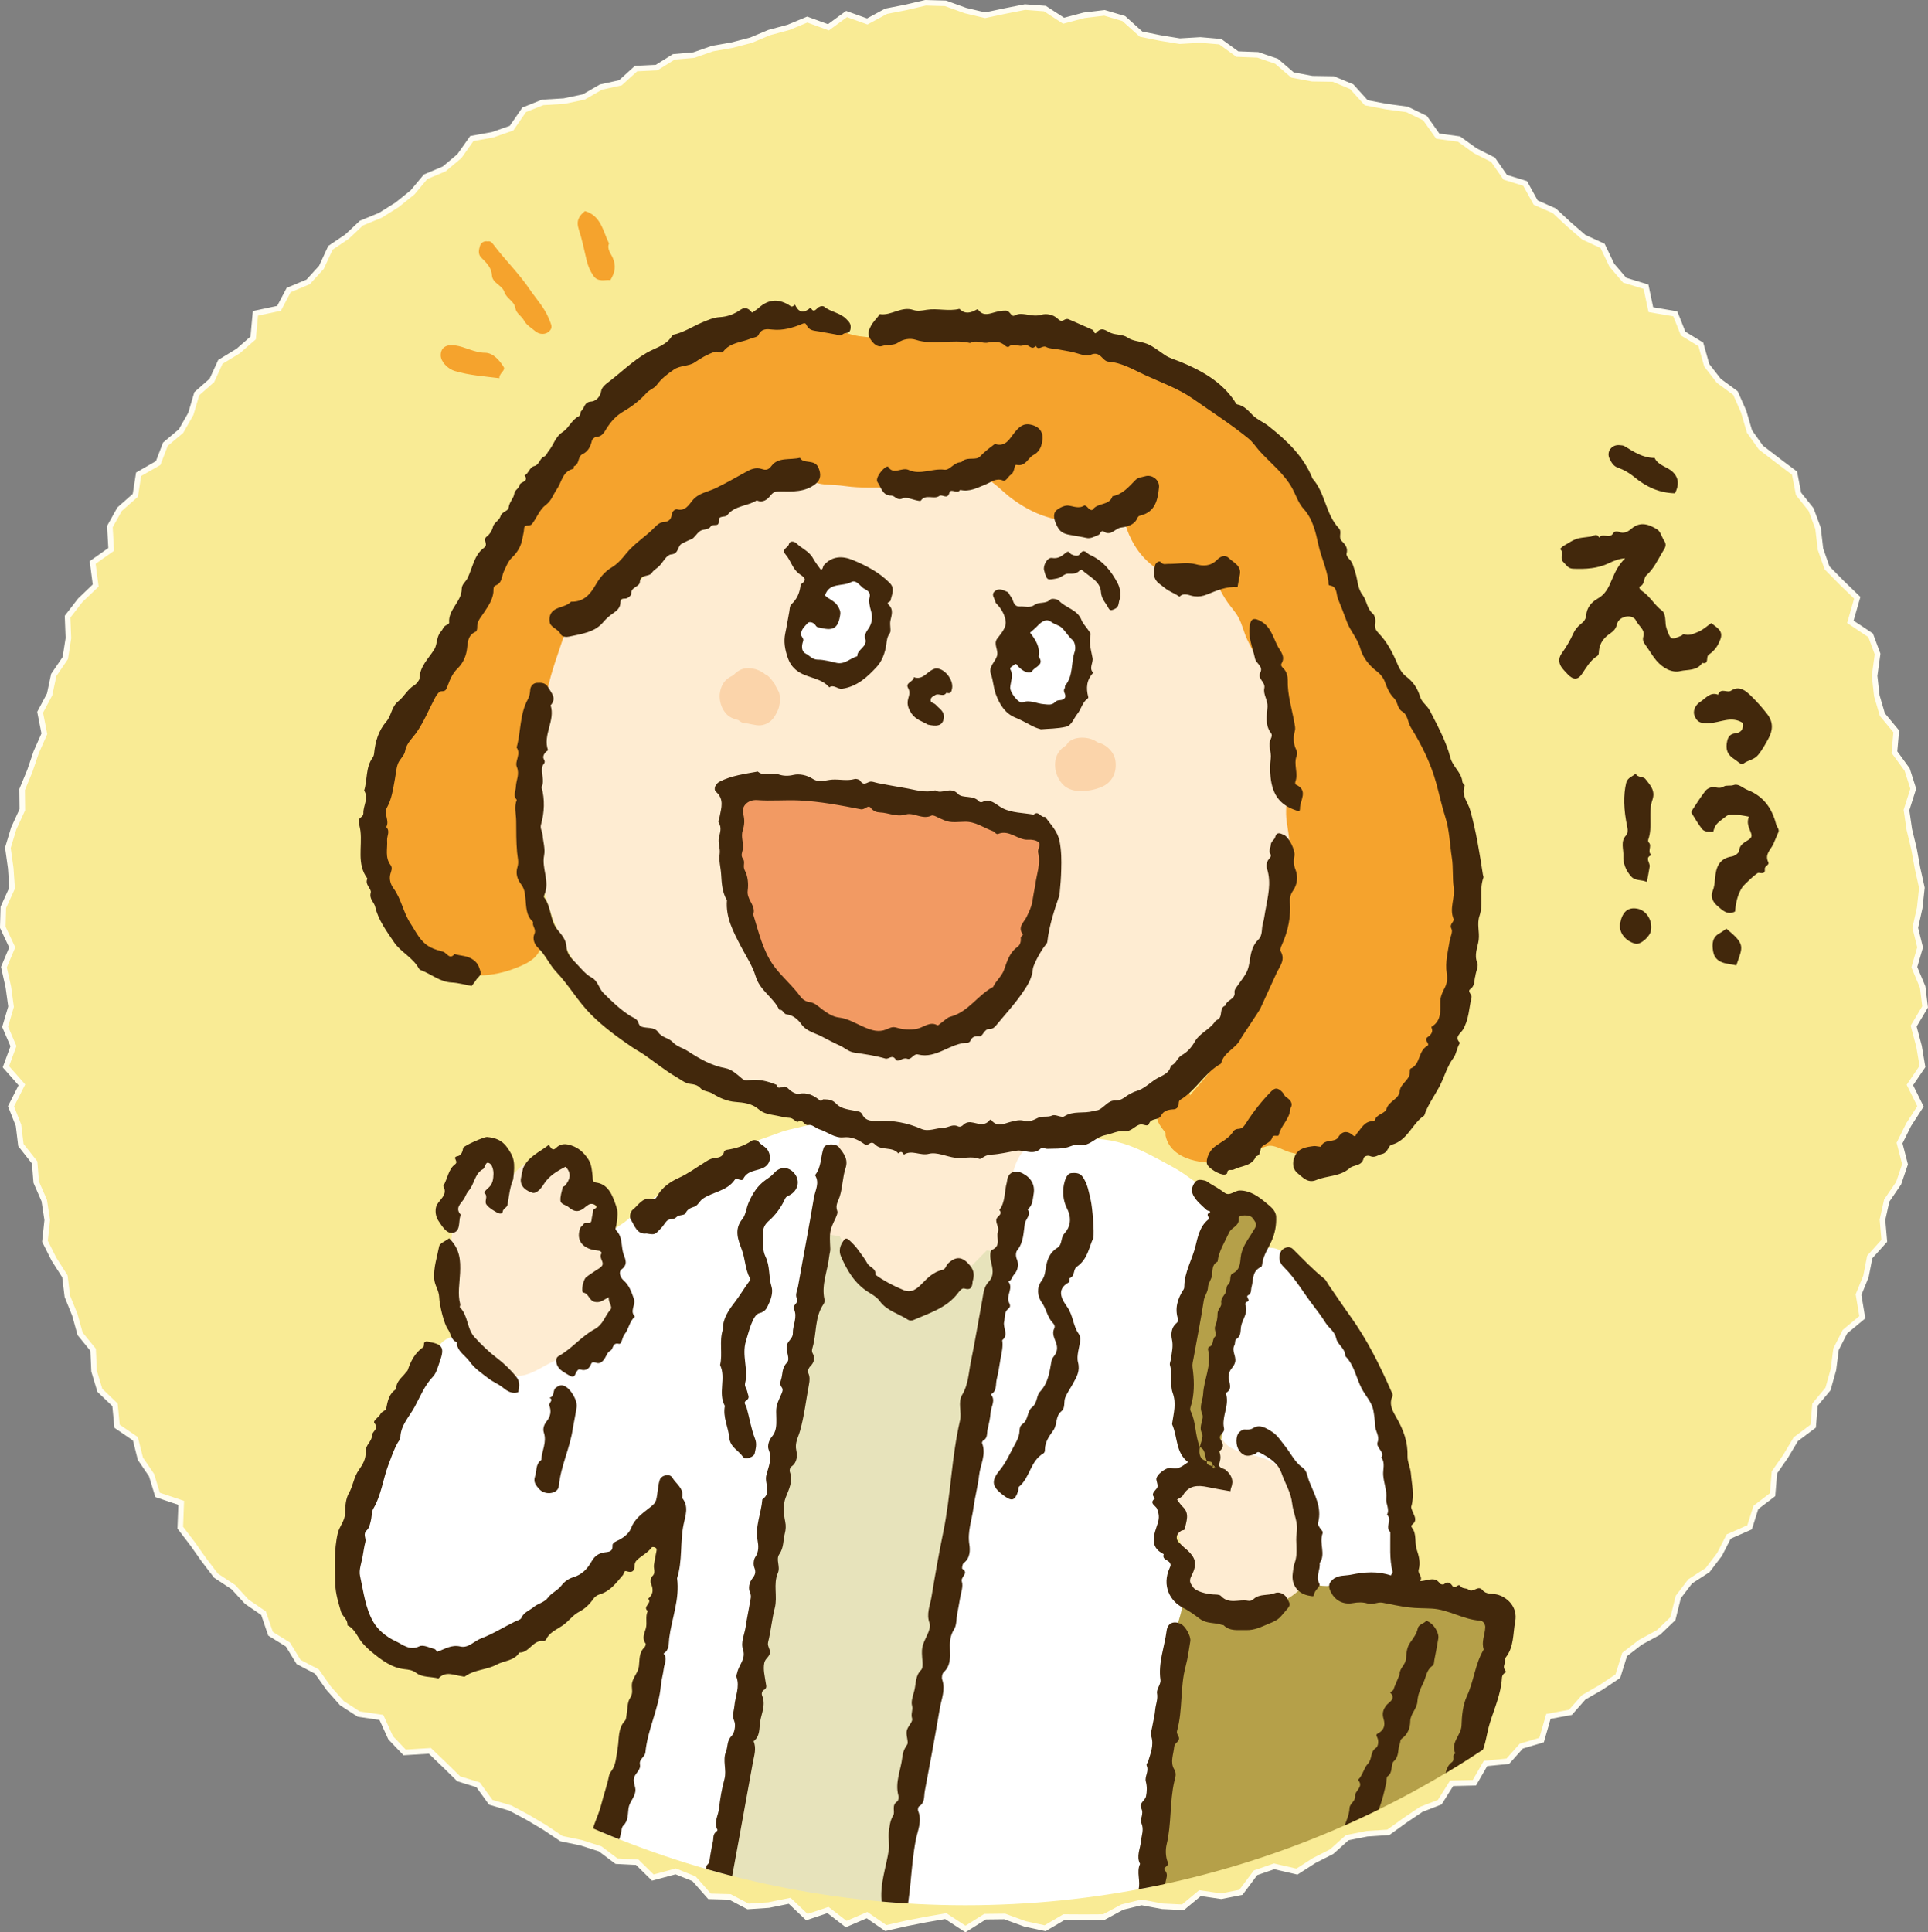 <?xml version="1.0" encoding="UTF-8"?>
<svg id="_レイヤー_2" data-name="レイヤー 2" xmlns="http://www.w3.org/2000/svg" xmlns:xlink="http://www.w3.org/1999/xlink" viewBox="0 0 347.07 347.82">
  <rect x="0" y="0" width="347.07" height="347.82" fill="#808080" stroke="none"/>
  <defs>
    <style>
      .cls-1 {
        fill: #feecd2;
      }

      .cls-2 {
        fill: #b5a049;
      }

      .cls-3 {
        fill: #fff;
      }

      .cls-4 {
        fill: #e7e3bb;
      }

      .cls-5 {
        fill: #f9eb95;
      }

      .cls-6, .cls-7 {
        fill: none;
      }

      .cls-8 {
        fill: #f5a32d;
      }

      .cls-9 {
        fill: #42280c;
      }

      .cls-7 {
        stroke: #fffdf2;
        stroke-miterlimit: 10;
      }

      .cls-10 {
        clip-path: url(#clippath);
      }

      .cls-11 {
        fill: #fbd4aa;
      }

      .cls-12 {
        fill: #f29a63;
      }
    </style>
    <clipPath id="clippath">
      <path class="cls-6" d="M4.93,174.09c0,93.26,75.6,168.86,168.86,168.86s168.86-75.6,168.86-168.86S267.06,5.23,173.79,5.23,4.93,80.83,4.93,174.09"/>
    </clipPath>
  </defs>
  <g id="_レイヤー_1-2" data-name="レイヤー 1">
    <g>
      <polygon class="cls-5" points=".7 174.09 2.2 170.54 .5 166.92 .6 163.33 2.18 159.86 1.93 156.26 1.42 152.6 2.47 149.12 4.02 145.75 3.98 142.12 5.37 138.76 6.52 135.38 7.98 132.09 7.22 128.21 8.93 125 9.67 121.5 11.75 118.45 12.31 114.88 12.16 111 14.43 108.06 17.22 105.39 16.68 101.24 20.01 98.89 19.78 94.78 21.52 91.66 24.36 89.15 24.95 85.37 28.47 83.35 29.77 79.96 32.59 77.59 34.35 74.5 35.42 70.87 38.14 68.48 39.67 65.14 42.88 63.18 45.57 60.83 45.98 56.4 50.23 55.5 51.96 52.21 55.47 50.74 57.86 48.12 59.48 44.61 62.46 42.6 65.06 40.16 68.48 38.75 71.49 36.86 74.25 34.64 76.61 31.82 79.95 30.41 82.69 28.11 84.93 24.94 88.67 24.26 92.08 23.07 94.36 19.76 97.7 18.43 101.54 18.2 105.09 17.45 108.18 15.67 111.68 14.9 114.5 12.34 118.2 12.16 121.3 10.23 124.91 9.91 128.26 8.74 131.75 8.13 135.18 7.24 138.5 5.85 141.95 4.92 145.32 3.52 149.13 4.91 152.39 2.52 156.12 3.86 159.52 2.02 163.06 1.33 166.6 .5 170.2 .6 173.8 1.9 177.34 2.74 180.92 1.98 184.53 1.27 188.1 1.54 191.47 3.73 195.16 2.75 198.83 2.31 202.3 3.34 205.41 6.14 208.87 6.84 212.37 7.41 216.07 7.19 219.67 7.5 222.74 9.73 226.42 9.87 229.79 11.02 232.68 13.5 236.22 14.16 240.03 14.22 243.33 15.6 245.94 18.49 249.55 19.18 253.3 19.69 256.53 21.26 258.82 24.5 262.65 25.03 265.56 27.13 268.78 28.76 270.97 31.91 274.55 33.02 276.45 36.46 279.8 37.94 282.42 40.37 285.11 42.7 288.49 44.26 290.15 47.73 292.47 50.44 296.31 51.61 297.18 55.74 301.58 56.49 302.99 60.04 306.18 61.99 307.24 65.75 309.42 68.56 312.41 70.75 313.89 74.09 314.94 77.68 316.99 80.56 319.98 82.86 323.05 85.17 323.77 88.89 326.03 91.72 327.28 95.09 327.72 98.85 328.9 102.21 331.55 104.9 334.34 107.6 333.1 111.93 336.75 114.36 338 117.72 337.46 121.66 337.86 125.24 338.86 128.64 341.36 131.65 341.03 135.39 343.32 138.53 344.42 141.97 343.2 145.81 343.71 149.32 344.55 152.79 345.19 156.3 345.97 159.81 345.58 163.42 344.78 167.01 345.65 170.53 344.61 174.09 346.11 177.66 346.55 181.24 344.49 184.7 345.46 188.33 346.07 191.97 343.81 195.3 345.72 199.15 343.59 202.44 341.95 205.75 342.94 209.57 341.79 212.97 339.65 216.1 338.88 219.56 339.21 223.35 336.59 226.26 335.91 229.76 334.57 233.04 335.25 237.11 332.13 239.7 330.52 242.86 330.05 246.54 329.07 250.03 326.73 252.84 326.41 256.71 323.28 259.06 321.46 262.11 319.43 265.03 319.09 269.05 316.09 271.34 314.96 274.92 311.19 276.58 309.55 279.79 307.4 282.62 304.27 284.64 302.12 287.46 301.15 291.36 298.56 293.84 295.29 295.62 292.46 297.81 291.24 301.71 288.23 303.72 285.08 305.53 282.7 308.23 278.74 308.96 277.51 313.22 273.87 314.3 271.43 317.03 267.42 317.43 265.42 320.9 261.32 321 259.18 324.4 255.83 325.7 252.86 327.71 249.92 329.83 246.09 330.08 242.52 330.79 239.73 333.3 236.55 334.92 233.47 336.9 229.36 335.95 226.01 337.11 223.38 340.63 219.85 341.33 216.02 340.77 212.95 343.32 209.25 343.14 205.49 342.44 202.04 343.28 198.72 345.08 195.12 345.1 191.55 345.08 188.14 347.09 184.5 346.3 180.87 344.97 177.33 345.01 173.8 347.23 170.26 344.91 166.7 345.52 163.1 346.23 159.46 347.06 156.08 344.73 152.32 346.34 149.05 343.81 145.25 345.09 142.15 342.15 138.38 342.92 134.66 343.17 131.4 341.45 127.73 341.35 124.93 338.18 121.64 336.86 117.52 337.97 114.71 335.21 110.98 335.02 108.03 332.8 104.63 331.71 101.06 330.96 98.06 328.95 94.99 327.13 91.85 325.45 88.34 324.42 86.06 321.27 82.57 320.19 79.98 317.65 77.38 315.16 72.84 315.44 70.32 312.81 68.65 309.14 64.58 308.54 61.55 306.58 59.15 303.87 57.04 300.88 53.75 299.16 51.83 296.02 48.7 294.08 47.44 290.38 44.42 288.31 42 285.68 38.88 283.62 36.7 280.77 34.63 277.84 32.45 274.98 32.62 270.52 28.37 269.09 27.28 265.53 25.27 262.57 24.37 258.99 21.07 256.73 20.7 252.88 17.97 250.26 16.93 246.8 16.76 242.97 14.42 240.1 13.46 236.65 12.12 233.35 11.68 229.74 9.71 226.66 8.09 223.43 8.5 219.61 7.96 216.1 6.52 212.8 6.23 209.24 3.76 206.11 3.33 202.55 1.98 199.14 3.94 195.28 1.06 192.02 2.42 188.31 .92 184.83 1.99 181.21 1.5 177.66 .7 174.09"/>
      <polygon class="cls-7" points=".7 174.09 2.2 170.54 .5 166.92 .6 163.33 2.18 159.86 1.93 156.26 1.42 152.6 2.47 149.12 4.02 145.75 3.98 142.12 5.37 138.76 6.52 135.38 7.98 132.09 7.22 128.21 8.93 125 9.67 121.5 11.75 118.45 12.31 114.88 12.16 111 14.43 108.06 17.22 105.39 16.68 101.24 20.01 98.89 19.78 94.78 21.52 91.66 24.36 89.15 24.95 85.37 28.47 83.35 29.77 79.96 32.59 77.59 34.35 74.5 35.42 70.87 38.14 68.48 39.67 65.14 42.88 63.18 45.57 60.83 45.98 56.4 50.23 55.5 51.96 52.21 55.47 50.74 57.86 48.12 59.48 44.61 62.46 42.6 65.06 40.16 68.48 38.75 71.49 36.86 74.25 34.64 76.61 31.82 79.95 30.41 82.69 28.11 84.93 24.94 88.67 24.26 92.08 23.07 94.36 19.76 97.7 18.43 101.54 18.2 105.09 17.45 108.18 15.67 111.68 14.9 114.5 12.34 118.2 12.16 121.3 10.23 124.91 9.91 128.26 8.74 131.75 8.13 135.18 7.24 138.5 5.85 141.95 4.92 145.32 3.52 149.13 4.91 152.39 2.52 156.12 3.86 159.52 2.02 163.06 1.33 166.6 .5 170.2 .6 173.8 1.9 177.34 2.74 180.92 1.98 184.53 1.27 188.1 1.54 191.47 3.73 195.16 2.75 198.83 2.31 202.3 3.34 205.41 6.14 208.87 6.84 212.37 7.41 216.07 7.19 219.67 7.5 222.74 9.73 226.42 9.87 229.79 11.02 232.68 13.5 236.22 14.16 240.03 14.22 243.33 15.6 245.94 18.49 249.55 19.18 253.3 19.69 256.53 21.26 258.82 24.5 262.65 25.03 265.56 27.13 268.78 28.76 270.97 31.91 274.55 33.02 276.45 36.46 279.8 37.94 282.42 40.37 285.11 42.7 288.49 44.26 290.15 47.73 292.47 50.44 296.31 51.61 297.18 55.74 301.58 56.49 302.99 60.04 306.18 61.99 307.24 65.75 309.42 68.56 312.41 70.75 313.89 74.09 314.94 77.68 316.99 80.56 319.98 82.86 323.05 85.17 323.77 88.89 326.03 91.72 327.28 95.09 327.72 98.85 328.9 102.21 331.55 104.9 334.34 107.6 333.1 111.93 336.75 114.36 338 117.72 337.46 121.66 337.86 125.24 338.86 128.64 341.36 131.65 341.03 135.39 343.32 138.53 344.42 141.97 343.2 145.81 343.71 149.32 344.55 152.79 345.19 156.3 345.97 159.81 345.58 163.42 344.78 167.01 345.65 170.53 344.61 174.09 346.11 177.66 346.55 181.24 344.49 184.7 345.46 188.33 346.07 191.97 343.81 195.3 345.72 199.15 343.59 202.44 341.95 205.75 342.94 209.57 341.79 212.97 339.65 216.1 338.88 219.56 339.21 223.35 336.59 226.26 335.91 229.76 334.57 233.04 335.25 237.11 332.13 239.7 330.52 242.86 330.05 246.54 329.07 250.03 326.73 252.84 326.41 256.71 323.28 259.06 321.46 262.11 319.43 265.03 319.09 269.05 316.09 271.34 314.96 274.92 311.19 276.58 309.55 279.79 307.4 282.62 304.27 284.64 302.12 287.46 301.15 291.36 298.56 293.84 295.29 295.62 292.46 297.81 291.24 301.71 288.23 303.72 285.08 305.53 282.7 308.23 278.74 308.96 277.51 313.22 273.87 314.3 271.43 317.03 267.42 317.43 265.42 320.9 261.32 321 259.18 324.4 255.83 325.7 252.86 327.71 249.92 329.83 246.09 330.08 242.52 330.79 239.73 333.3 236.55 334.92 233.47 336.9 229.36 335.95 226.01 337.11 223.38 340.63 219.85 341.33 216.02 340.77 212.95 343.32 209.25 343.14 205.49 342.44 202.04 343.28 198.72 345.08 195.12 345.1 191.55 345.08 188.14 347.09 184.5 346.3 180.87 344.97 177.33 345.01 173.8 347.23 170.26 344.91 166.7 345.52 163.1 346.23 159.46 347.06 156.08 344.73 152.32 346.34 149.05 343.81 145.25 345.09 142.15 342.15 138.38 342.92 134.66 343.17 131.4 341.45 127.73 341.35 124.93 338.18 121.64 336.86 117.52 337.97 114.71 335.21 110.98 335.02 108.03 332.8 104.63 331.71 101.06 330.96 98.06 328.95 94.99 327.13 91.85 325.45 88.34 324.42 86.06 321.27 82.57 320.19 79.98 317.65 77.38 315.16 72.84 315.44 70.32 312.81 68.65 309.14 64.58 308.54 61.55 306.58 59.15 303.87 57.04 300.88 53.75 299.16 51.83 296.02 48.7 294.08 47.44 290.38 44.42 288.31 42 285.68 38.88 283.62 36.7 280.77 34.63 277.84 32.45 274.98 32.62 270.52 28.37 269.09 27.28 265.53 25.27 262.57 24.37 258.99 21.07 256.73 20.7 252.88 17.97 250.26 16.93 246.8 16.76 242.97 14.42 240.1 13.46 236.65 12.12 233.35 11.68 229.74 9.71 226.66 8.09 223.43 8.5 219.61 7.96 216.1 6.52 212.8 6.23 209.24 3.76 206.11 3.33 202.55 1.98 199.14 3.94 195.28 1.06 192.02 2.42 188.31 .92 184.83 1.99 181.21 1.5 177.66 .7 174.09"/>
      <g class="cls-10">
        <path class="cls-2" d="M267.83,287.71c-1.91-.98-4.29-.57-6.35-.58-1.89,0-3.77.24-5.66.41-.57-.25-1.14-.5-1.74-.69-2.46-.77-4.8-1.67-7.22-2.54-2.26-.81-4.61-1.31-6.92-1.9-2.01-.52-3.97-1.03-5.87.15-.84.53-1.23,1.27-1.88,1.97-.74.8-1.7,1.24-2.64,1.76-2.6,1.41-4.65,2.01-7.6,1.95-2.59-.05-5.04.03-7.54-.65-1.45-.39-2.71-.42-3.59,1.07-.82,1.37-.46,3.65-.68,5.18-.35,2.57.09,5.15-.39,7.69-.43,2.22-.39,4.37-.33,6.63.05,2.26-.34,4.23-.55,6.44-.22,2.28-.11,4.52-.39,6.81-.17,1.42-.05,2.79-.31,4.22-.19,1.13-.32,2.14-.32,3.28-.02,2.13-.46,4.44-.83,6.54-.42,2.31-.51,4.73-.69,7.07-.4,5.04-.16,10.25-.1,15.31.05,3.79-.11,8.02,3.51,10.13,1.42.83,3.06,1.54,4.63,2.02,2.17.67,4.55,1.46,6.79,1.81,2.15.35,4.21.59,6.37.61,1.01.01,1.89.3,2.88.47,1.2.2,2.46.13,3.67.18,1.96.08,3.94.17,5.88-.16,2.5-.43,4.38-1.74,6.39-3.21,3.24-2.37,3.46-7.33,4.79-10.86,1.81-4.77,2.94-9.77,4.59-14.6.79-2.33,1.57-4.63,2.51-6.91.99-2.39,1.54-4.92,2.5-7.32,1.01-2.52,1.76-5.26,2.6-7.85.84-2.59,1.39-5.34,1.95-8,.65-3.11,1.17-6.25,2.03-9.31.75-2.65,1.86-5.18,2.55-7.86.83-3.27,1.59-7.4-2.02-9.26"/>
        <path class="cls-1" d="M233.12,149.72c-.19-2.5-1.02-4.87-1.21-7.38-.17-2.28-.64-4.46-1.01-6.7-.47-2.82-.51-5.71-1.04-8.51-.21-1.09-.64-2.11-.9-3.19-.29-1.19-.16-2.4-.33-3.59-.32-2.28-1.35-4.49-2.4-6.52-4.29-8.33-10.02-16.65-18.2-21.48-2.49-1.47-4.5-3.54-6.89-5.15-2.11-1.42-4.45-2.59-6.91-3.27-5.31-1.47-10.98-.38-16.4-.34-3.21.02-6.43.14-9.63.02-2.75-.11-5.37-1.24-8.12-1.16-2.56.08-5.2.98-7.71,1.44-1.43.27-2.95.55-4.35.97-1.1.33-2.16,1.03-3.34.89-1.2-.15-1.75.76-1.7,1.71-2.33.03-4.75.58-6.71,1.05-5.73,1.36-9.66,4.46-13.84,8.48-2.77,2.66-5.31,5.52-7.93,8.32-2.39,2.55-4.38,4.67-7.7,5.88-2.37.87-4.22,1.86-5.67,3.99-1.41,2.07-2.16,4.58-2.7,6.99-.57,2.53-.88,5.11-1.47,7.64-.8,3.43-.62,6.89-.63,10.39,0,7.21-.04,14.52,1.99,21.52,1.8,6.21,5.18,12.36,9.1,17.48,4.16,5.43,9.7,8.88,15.68,11.98,3.51,1.82,6.88,3.24,10.77,4.05,1.9.39,3.84.73,5.68,1.38,1.74.61,3.24,1.64,4.82,2.56,1.64.95,3.47,1.63,5.31,2.24-.16.25-.27.55-.28.92-.03,4.03-.54,8.06-.49,12.09-.17-.03-.32-.09-.52-.11-1.22-.13-2,1.26-1.74,2.29.25.99.8,1.74,1.25,2.65.43.89.72,1.81,1.23,2.67,1.01,1.7,1.9,3.3,3.28,4.73,2.81,2.88,5,6.27,8.42,8.5,1.64,1.06,3.38,1.33,5.16.42,1.74-.89,3.05-2.34,4.85-3.16.14-.06.26-.16.4-.23,1-.41,1.96-.93,2.89-1.63,1.1-.83,2.26-1.69,3.19-2.71.11-.11.19-.24.28-.36,2.1-1.4,3.93-3.27,4.46-5.83.17-.84-.2-1.51-.76-1.89.51-.81,1-1.63,1.39-2.51.9-2.01,1.47-4.13,1.68-6.33.1-.98.13-1.96.01-2.93-.09-.79-.62-1.76-.6-2.53.06-2.29,3.61-2.24,5.31-2.38,2.52-.2,4.64-1.17,6.99-1.96,2.07-.69,4.42-.83,6.26-2.06,1.13-.76,1.95-1.43,3.24-1.99,1.08-.47,2.03-1.02,2.91-1.81,3.79-3.42,7.99-6.51,11.45-10.29,3.5-3.83,5.99-8.13,8.09-12.85,2.24-5.03,3.36-10.3,4.39-15.68.42-2.17.88-4.49.71-6.7"/>
        <path class="cls-1" d="M237.02,276.01c-.48-2.4-1.03-4.8-1.73-7.12-.42-1.39-1-2.73-1.88-3.89-.97-1.3-2.24-2.22-3.51-3.22-1.02-.81-1.86-1.82-2.92-2.58-1.15-.83-2.59-1.25-3.99-1.31-1.49-.05-2.92.57-3.78,1.8-.78,1.12-.75,2.22-.81,3.41-1.43.14-2.9-.03-4.28.59-1.94.88-2.45,2.61-2.76,4.56-.33,2.07-.33,4.01.2,6.06.3,1.12.73,2.22.93,3.37.22,1.26.04,2.54.06,3.81.1,4.71,3.85,7.55,8.23,8.33,4.23.75,8.38-.17,11.91-2.64,3.13-2.2,6.2-7.38,4.33-11.17"/>
        <path class="cls-1" d="M110.7,235.02c-.15-.49-.46-.95-.56-1.46-.11-.6.13-.99.3-1.54.33-1.04.41-1.92.14-2.99-.25-.98-.69-1.95-1.13-2.86-.39-.82-1.22-1.58-1.29-2.42-.08-.95.22-1.76.03-2.74-.18-.93-.32-1.93-.57-2.84-.25-.85-.73-1.57-1.43-2.12-.86-.66-1.74-.56-2.62-.92,0-.14-.04-.35-.04-.33.05-.37,0-.82,0-1.2,0-.84,0-1.67-.35-2.46-.87-1.96-3.29-2.92-5.34-2.77-2.29.16-4.31,1.58-5.72,3.32-.25.3-.64.71-.8,1.09-.09-.15-.21-.31-.21-.28-.24-.91-1.01-1.87-1.73-2.44-3.53-2.76-6.19.77-7.41,3.84-.35.89-.56,1.8-.76,2.71.23.48.38.98.41,1.52.15.66.11,1.33-.06,1.99-.24,2.07-.34,4.16-.74,6.22-.17.88-.7,1.65-1.34,2.29v.03c.02,2.56-.16,4.65.88,7.04.8,1.82,1.36,3.74,2.22,5.55,1.36,2.86,3.3,5.45,5.95,6.99.55-.19,1.13-.32,1.66-.28,1.27.08,2.53.04,3.79-.08,1.52-.25,2.99-.65,4.44-1.2,1-.46,1.99-.95,2.92-1.55,1.38-.87,2.97-.92,4.39-.41.3-.17.59-.33.77-.48.91-.75,1.6-1.73,2.23-2.72,1.25-1.98,2.71-4.07,1.96-6.51"/>
        <path class="cls-3" d="M194.09,113.18c-.08-.08-.18-.12-.26-.2-.05-.14-.1-.29-.18-.42-.57-.98-1.59-1.77-2.66-2.13-1.03-.35-1.98-.2-2.92.32-.88.49-1.85.77-2.67,1.37-1.94,1.43-2.88,3.46-3.6,5.7-.3.93-.49,1.85-.38,2.83.06.49.18.98.23,1.47.06.68,0,1.36.2,2.04.26.83.76,1.61,1.14,2.39.52,1.05,1.39,1.67,2.49,2.04,1.85.62,4.07.63,5.81-.33,3.34-1.84,4.25-5.96,4.42-9.46.1-1.99-.24-4.1-1.61-5.62"/>
        <path class="cls-3" d="M158.58,106.83c-.76-2.64-2.71-4.16-5.41-4.45-4.92-.53-8.7,3.86-10.26,8.08-.79,2.12-1.23,5.07-.43,7.25.87,2.36,3.25,4.3,5.85,4.11,2.44-.17,5.3-1.1,6.97-2.97.58-.65.93-1.39,1.21-2.17.74-.05,1.46-.54,1.63-1.3.62-2.8,1.25-5.73.44-8.56"/>
        <path class="cls-12" d="M177.52,146.03c-1.62-.36-3.26-.65-4.87-1.01-1.47-.32-2.89-.91-4.4-1.1-1.11-.14-2.17.11-3.27.05-1.86-.09-3.76-.82-5.58-1.2-2.71-.58-5.37-.64-8.12-.7-3.29-.08-6.57-.93-9.88-.62-1.12.11-2.15.63-3.27.71-1.42.09-2.61-.28-3.97.41-2.21,1.13-2.43,3.37-2.4,5.58.05,3.23.18,6.49.79,9.67.59,3.12,1.65,6.24,2.55,9.28.77,2.6,1.73,5.12,2.95,7.53,1.37,2.7,2.41,4.97,4.94,6.75,2.54,1.79,5.1,3.92,7.97,5.13,3.02,1.27,6.14,1.32,9.37,1.39,3.37.07,6.71.2,9.88-1.12,2.9-1.21,5.24-3.27,7.45-5.46.45-.44.57-.94.5-1.42.58-.8,1.13-1.63,1.74-2.41,1.71-2.19,3.65-4.22,4.97-6.7,2.87-5.36,3.79-11.87,3.56-17.88-.22-5.71-6.45-5.91-10.9-6.89"/>
        <path class="cls-8" d="M263.83,155.79c-.73-4.13-2.7-7.92-3.77-11.97-1.14-4.33-2.42-8.82-4.48-12.81-.94-1.82-2.09-3.53-3.09-5.33-1.12-2.04-2.73-3.72-3.89-5.75-1.1-1.93-2.29-3.9-3.02-6.01-.66-1.91-1.1-3.88-1.84-5.75-.52-1.32-1.23-2.5-2.05-3.62-.49-1.22-1.08-2.41-1.61-3.6-1-2.24-2.14-4.44-3.12-6.68-.4-.9-.56-1.78-1.18-2.58-.6-.78-1.33-1.44-1.93-2.23-1.46-1.94-2.03-4.27-3.49-6.2-.66-.87-1.21-1.85-1.91-2.7-.73-.88-1.73-1.45-2.53-2.26-1.52-1.52-2.62-3.12-4.61-4.09-4.49-2.17-8.71-4.9-13.2-7.1-1.02-.49-2.11-.87-3.1-1.41-.79-.44-1.52-.97-2.41-1.22-1.12-.32-2.12-.38-3.21-.82-1.25-.51-2.52-.9-3.82-1.25-5.05-1.38-10.22-2.09-15.36-2.99-2.33-.41-4.83-.41-7.19-.63-2.45-.23-4.97-.19-7.43-.04-3.14.18-6.42.68-9.34,1.95-.52-.05-1.03-.11-1.54-.18-3.12-.46-5.82-2.26-8.94-2.8-2.76-.48-5.39.1-8.14.27-3.17.2-5.94,1.48-8.87,2.61-4.95,1.9-8.8,5.91-12.56,9.5-1.71,1.63-3.85,2.29-5.68,3.71-2.04,1.59-4.55,2.78-6.34,4.68-1.74,1.85-2.82,4.26-4.46,6.23-1.92,2.31-3.51,4.85-5,7.46-1.33,2.33-2.32,4.83-3.65,7.15-.82,1.42-1.67,2.87-2.12,4.43-.46.28-.81.74-.83,1.44,0,.36-.65.9-.81,1.21-.26.5-.25,1.03-.43,1.55-.44,1.29-1.28,2.52-1.85,3.78-1.28,2.79-3.02,5.04-4.79,7.5-.77,1.08-1.23,2.34-2.01,3.42-.71,1-1.52,1.8-2.13,2.88-1.45,2.57-3.13,4.99-4.49,7.62-2.62,5.03-4.14,10.96-4.86,16.58-.16,1.23-.27,2.48-.07,3.72.09.55.28,1.02.44,1.55.27.94.09,1.53.14,2.46.13,2.35,1.21,5.08,2.34,7.12,2.34,4.2,6.1,7.88,10.55,9.76,4.63,1.95,9.37,1.44,13.88-.6,1.88-.85,3.16-1.91,3.54-4.02.39-2.17-.01-4.42-.43-6.56-.28-1.45-.61-2.91-.74-4.38-.13-1.55.07-3.09-.06-4.63-.26-3.22-.94-6.3-.55-9.57.82-6.85,1.35-13.68,2.77-20.46.7-3.36,1.96-6.61,3.02-9.87.46-1.41,1.05-2.72,1.67-4.05,4.03-1.51,7.52-4.56,10.37-7.66,4.24-4.61,8.32-9.73,13.62-13.17,2.67-1.73,5.81-3.15,8.93-3.79,1.29-.26,2.57.1,3.83-.19.56-.13,1.04-.45,1.6-.56.44-.08.9-.08,1.37-.07.3.63.66,1.25,1.16,1.87.7.87,1.65.71,2.29.13.62.16,1.24.36,1.88.41,1.33.11,2.61.14,3.94.33,2.67.38,5.38.22,8.07.25,2.68.03,5.21-.1,7.85-.6,1.44-.27,2.89-.51,4.33-.83,1.1-.24,2.44-.91,3.57-.77,2.07.27,4.37,2.93,5.99,4.12,1.93,1.42,3.97,2.6,6.26,3.32,4.78,1.51,9,1.03,13.62-.19.55,1.06.9,2.48,1.32,3.43.63,1.43,1.41,2.72,2.45,3.9,2.09,2.37,5.03,3.94,8.09,4.63,1.83.41,3.71.71,5.6.89.48.99,1.02,1.94,1.63,2.81.63.88,1.38,1.68,1.9,2.63.72,1.31,1,2.82,1.66,4.16,1.22,2.49,2.77,4.84,3.59,7.51.84,2.74,1.4,5.72,1.87,8.54.41,2.51.69,5.09.94,7.62.11,1.14.3,2.26.48,3.39.25,1.62-.03,3.22.09,4.84.11,1.44.48,2.85.54,4.29.06,1.34-.2,2.67-.38,3.99-.16,1.17-.12,2.34-.24,3.51-.16,1.62-.76,3.19-1.13,4.77-1.4,5.96-2.52,11.72-5.31,17.23-1.11,2.2-2.52,4.19-3.47,6.47-.56,1.36-1.42,2.16-2.29,3.29-.83,1.09-1.43,2.24-2.34,3.29-.92,1.06-1.8,2.12-2.71,3.16-.1-.49-.37-.95-.83-1.19-.86-.46-1.97-.23-2.47.65-.09.16-.48.61-.05.11-.13.15-.25.3-.38.45-.3.36-.62.71-.91,1.08-.78.98-1.58,2.12-1.17,3.44.16.54.51,1.01.84,1.47.19.25.38.49.57.74.01.17-.03.33,0,.5.95,4.58,7.35,5.36,11.1,4.63,1.24-.24,2.47-.81,3.67-1.19,1.12-.35,2.88-1.59,4.02-1.62,1.08-.03,2.58.9,3.64,1.19,1.42.39,2.91.64,4.38.71,2.97.14,5.25-.69,7.62-2.39,1.05-.74,2.14-1.44,3.04-2.31,0,0,0,0,0,0,6.63-5.73,11.59-12.5,13.58-21.14,1.08-4.69,1.5-9.54,2.34-14.28.75-4.22,1.34-7.91.58-12.2"/>
        <path class="cls-11" d="M140.29,124.82c-.09-.35-.3-.63-.47-.93-.03-.07-.04-.13-.08-.2-.03-.05-.06-.09-.09-.14-.03-.05-.05-.12-.08-.16-.03-.08-.03-.17-.08-.24-.46-.61-.87-1.27-1.53-1.68-.06-.04-.14-.03-.21-.07-.1-.08-.17-.17-.28-.24-.57-.39-1.26-.7-1.94-.81-.91-.16-1.81-.09-2.6.42-.36.23-.68.51-.98.82-.67.3-1.27.72-1.69,1.34-.51.74-.77,1.8-.7,2.69.08,1.07.44,2.02,1.14,2.83.54.63,1.31.95,2.1,1.14.04.02.08.04.13.05.23.14.43.34.68.43.34.11.7.14,1.05.18,1,.18,1.96.52,2.97.16.89-.31,1.46-.85,1.92-1.64.31-.52.6-1.11.73-1.7,0-.03,0-.06,0-.08.18-.72.19-1.49,0-2.18"/>
        <path class="cls-11" d="M200.69,136.45c-.3-1-1.06-1.85-1.96-2.37-.36-.21-.75-.35-1.15-.46-.76-.52-1.58-.79-2.54-.83-.96-.04-2.07.16-2.77.89-.13.14-.22.31-.32.48-.61.34-1.14.83-1.48,1.41-.99,1.72-.54,4.01.71,5.47,1.25,1.47,3.33,1.51,5.08,1.21.79-.14,1.55-.37,2.27-.7.99-.46,1.72-1.29,2.08-2.31.29-.81.33-1.96.08-2.79"/>
        <path class="cls-3" d="M219.45,217.58c0-.28-.05-.53-.14-.74.31-.74.19-1.6-.76-2.04-2.61-1.2-4.76-3.29-7.3-4.66-2.87-1.55-5.96-3.36-9.09-4.31-2.91-.88-6.22-1.11-9.22-.68-1.44.21-2.87.56-4.31.73-1.27.14-2.49-.05-3.61.69-1.74,1.15-2.45,3.42-2.85,5.36-.57,2.72-.91,5.47-1.5,8.19-1.52,7.1-1.73,14.24-2.54,21.43-.16,1.45-.63,2.85-.76,4.3-.17,1.93-.3,3.76-.61,5.69-.55,3.37-.57,6.78-1.28,10.13-1.34,6.31-2.01,12.79-2.91,19.19-.21,1.51-.88,2.89-1.09,4.42-.26,1.91-.44,3.81-.89,5.68-.85,3.46-1.58,6.91-2.26,10.41-1.31,6.83-2.61,13.62-4.25,20.37-.88,3.59-1.56,7.24-2.2,10.88-.33,1.84-.64,3.68-.95,5.53-.31,1.81-.3,3.77-.7,5.53-.71,3.16-1.21,6.44-1.5,9.69-.2,2.16-1.17,5.04-.36,7.16.9,2.36,4.42,3.01,6.48,3.86,3.29,1.37,6.33,2.34,9.82,3.05,3.61.73,7.19.46,10.79,1.03,2.83.44,5.8.95,8.67.97,4.64.04,12.91-.85,13.51-6.72.33-3.26.35-6.66.52-9.95.19-3.72.07-7.48.07-11.21s.06-7.09.52-10.69c.41-3.27-.23-6.52.04-9.78.12-1.47.52-2.88.56-4.36.06-1.85-.08-3.73-.09-5.58,0-3.45.77-7.13,1.49-10.5.35-1.66.14-3.36.49-5.05.33-1.58.71-3.16,1.18-4.7.46-1.52.49-2.78.68-4.31.18-1.44.33-2.26-.3-3.67-1.31-2.91-2.73-6.74-2.38-9.99.14-1.26.31-2.55.45-3.8.17-1.61,1.72-2.16,2.55-3.42,1.56-2.36-.33-5.8-.75-8.32-.55-3.32-.49-7.34-.06-10.69.23-1.82.65-3.59.95-5.39.32-1.88.33-3.83.85-5.66.89-3.1,1.17-6.16,2.39-9.2,1.09-2.72,2.38-5.32,2.56-8.28.01-.08.05-.14.05-.22,0-.13,0-.25.01-.38"/>
        <path class="cls-3" d="M253.22,277.08c-.14-3.17,0-6.4-.36-9.55-.18-1.58-.59-3.07-.96-4.6-.38-1.52-.46-3.05-.71-4.59-.46-2.84-1.28-6.15-3.01-8.5-1.06-1.44-1.82-3.04-2.83-4.5-1.01-1.46-2.19-2.8-3.22-4.25-.95-1.35-1.73-2.74-2.8-4-1.12-1.31-1.62-2.64-2.42-4.13-.71-1.31-1.74-2.41-2.56-3.64-.55-.82-1.42-1.3-2.11-1.91-.03-.07-.06-.14-.09-.2-.1-.4-.32-.75-.63-1.02-.38-.54-.84-1.03-1.49-1.31-1.84-.79-3.46.25-4.3,1.9-.75,1.47-.9,3.16-1.21,4.75-.56,2.83-1.83,5.46-2.31,8.33-.44,2.71-.77,5.34-1.42,8-.33,1.32-.31,2.72-.55,4.08-.3,1.63-.18,3.3-.44,4.95-.32,1.97.66,3.22,2.39,4.03,2.75,1.27,5.82.98,8.08,3.27,2.16,2.18,2.8,4.98,3.49,7.86.32,1.33.64,2.75.76,4.1.15,1.63-.16,3.26.11,4.9.34,2.18.99,4.2,3.45,4.41.98.09,2.02-.05,2.99-.21,1.87-.3,3.52-.25,5.39-.33,1.25-.05,2.45-.46,3.68-.58.79-.08,1.43,0,2.07-.59,1.5-1.39,1.09-4.87,1.01-6.65"/>
        <path class="cls-3" d="M151.08,205.65c.39-2.17-1.14-3.51-3.24-3.46-1.45.04-2.86.46-4.27.8-.94.22-1.87.41-2.79.72-1.21.41-2.39.89-3.6,1.29-1.78.6-3.86,1.53-4.52,3.43-.25.12-.47.27-.74.38-1.83.75-3.57,1.61-5.35,2.46-1.67.8-3.31,1.7-5.01,2.42-1.61.68-3.37,1.48-4.72,2.59-1.42,1.16-2.78,2.39-4.2,3.54-1.3,1.05-3.32,1.77-3.62,3.62-.28,1.72,1.09,2.78,1.16,4.37.09,1.84.45,3.65.5,5.5.1,3.72-2.01,7.98-5.44,9.77-1.71.89-3.7,1.14-5.47,1.91-2.12.92-4.3,2.72-6.7,2.69-4.57-.05-6.12-4.81-9.67-6.6-3.24-1.64-5.04,1.89-6.36,4.2-1.08,1.88-2.17,3.72-3.37,5.53-1.25,1.88-2.03,3.86-3.07,5.83-.9,1.71-1.47,3.44-2.25,5.2-.84,1.91-1.91,3.69-2.49,5.72-1.22,4.27-2,8.74-2.56,13.15-.46,3.6-.92,8.03,1.23,11.2,3.83,5.64,11.86,7.88,18.26,6.56,8.63-1.79,15.46-7.17,22.2-12.55,3.33-2.66,6-5.98,8.87-9.11,1.44-1.56,2.96-3.02,4.27-4.69.68-.86,1.32-1.74,1.98-2.6.22-.27.47-.56.66-.86.48-.76.41-1.63.52.1.11,1.76-.74,3.68-1.02,5.41-.16.97,0,1.91-.07,2.88-.1,1.41-.5,2.85-.72,4.25-.69,4.29-.79,8.59-1.97,12.78-1.27,4.51-1.96,9.18-2.97,13.75-.45,2.05-.7,4.14-1.33,6.15-.73,2.28-1.53,4.51-2.16,6.83-1.11,4.09-2.76,7.99-3.93,12.06-1.22,4.21-2.05,8.73-4.28,12.55-1.37,2.35-2.54,4.3-.08,6.38,1.9,1.6,4.6,2.38,6.95,3.01,5.28,1.41,15.13,3.43,17.48-3.47,1.43-4.22,2.6-8.79,3.2-13.2.63-4.59,1.76-8.94,2.83-13.42.96-3.98,1.14-8.08,1.92-12.07.91-4.64,1.36-9.27,2.04-13.93.63-4.34.95-8.66,1.06-13.03.11-4.55,1.44-8.99,1.99-13.48.5-4.14.21-8.4.92-12.52.37-2.15.23-4.27.62-6.41.43-2.33.63-4.6.83-6.95.18-2.05.64-4.04,1.06-6.06.52-2.43.58-4.91.99-7.35.79-4.68,1.58-9.3,2.56-13.94.4-1.88.79-3.66,1.5-5.44.19-.48.35-.96.49-1.43.71-.18,1.31-.72,1.33-1.66.02-.93-.03-1.89-.2-2.8.29-.65.6-1.32.73-2.03"/>
        <path class="cls-4" d="M177.59,225.12c-1.84,1.87-3.7,3.71-5.44,5.68-.86.98-2.18,1.42-3.46,1.54-3.4,1.72-7.21,2.37-10.67.02-2.24-1.52-3.85-3.68-5.06-6.08-.62-1.24-1.17-2.52-1.8-3.76-.33-.05-.65-.1-.98-.15-1.48-.25-3.24-.43-4.84-.89.3.64.58,1.29.95,1.88-.13.87-.36,1.72-.43,2.61-.09,1.36-.02,2.61-.28,3.97-.22,1.15-.56,2.29-.72,3.45-.22,1.52.02,3.03-.15,4.55-.55,4.89-1.34,9.74-2.09,14.6-.36,2.3-1.03,4.54-1.33,6.85-.38,2.84-.49,5.62-1.08,8.44-1.01,4.85-1.8,9.76-2.52,14.65-.31,2.08-1.12,4.03-1.4,6.12-.37,2.79-1.14,5.47-1.63,8.23-.93,5.16-2.03,10.32-2.53,15.55-.51,5.28-1.37,10.6-2.37,15.81-.46,2.4-.91,4.81-1.31,7.21-.44,2.6-.54,5.16-1.28,7.7-1.02,3.47-3.45,8.71,1.16,10.4,1.94.72,4.35,1.14,6.42,1.31,2.73.22,5.41.94,8.12,1.09,2.44.13,4.51,1.08,6.9,1.4,2.16.3,4.71.45,6.89.19,1.52-.19,2.75-1.08,3.05-2.64.21-1.07,0-2.15.19-3.24.2-1.19.44-2.36.6-3.56.62-4.61,1.03-9.48,2.18-13.99,1.26-4.98,1.54-9.97,2.47-14.97,1.78-9.64,3.46-19.33,5.14-28.99.49-2.87.45-5.88,1.32-8.68.94-3.03,1.34-5.97,1.87-9.1.95-5.7,2.07-11.3,2.73-17.03.15-1.31.55-2.56.62-3.89.07-1.2-.11-2.39-.09-3.58.03-1.46.39-2.87.52-4.32.14-1.53-.01-3.04.2-4.57.41-3.02.79-6.1,1.63-9.04.36-1.27.61-2.53.92-3.8.08-.34.21-.64.32-.95-.9.07-1.8.07-2.72-.06"/>
        <path class="cls-2" d="M228.51,221.69c-.02-2.3-.35-5.64-3.4-5.59-2.98.05-4.39,3.43-5.33,5.73-.72,1.74-1.58,3.43-2.24,5.2-.76,2.06-1.12,4.29-1.73,6.41-1.26,4.44-1.69,9.01-2.26,13.58-.27,2.18-.32,4.36-.75,6.52-.35,1.77.11,3.15.42,4.87.39,2.22.28,5.36,2.42,6.76,1.03.68,2.26.63,3.09-.34,1.06-1.25.7-2.95.91-4.45.62-4.36.99-8.7,1.52-13.06.32-2.64.44-5.31.87-7.93.41-2.45,1.24-4.78,2.01-7.14.76-2.32,1.2-4.82,2.22-7.05.29-.64.53-1.23.73-1.82.8-.11,1.53-.65,1.52-1.7"/>
        <path class="cls-9" d="M116.29,359.28c.25.83.37,1.42.61,1.94.26.58.18,1.11-.19,1.54-.71.83-1.11,1.8-1.61,2.74-.54,1.02-.87,2.01-1.01,3.09-.08.72-.73.95-.97,1.6-.83,2.29-1.51,4.63-2.34,6.93-.12.35-.28.63-.5.93-1.17,1.6-1.69,3.55-2.3,5.38-.38,1.12-.91,2.18-1.33,3.26-.66,1.7-1.17,2.89-1.32,4.27-.07.72-.26,1.34-.84,1.97-.49.53-.51,1.62-.49,2.46.02.75-.97,1.1-.49,2.1.4.82-.88,1.46-1,2.43-.11.89,0,1.88-.75,2.63-.55.56-.77,1.4-.44,2.03.43.81.27,1.61-.06,2.15-1.33,2.16-1.22,4.65-1.8,6.98-.88,3.54-.47,7.24-1.35,10.81-.88,3.59-1.32,7.29-2.07,10.92-.23,1.12.48,2.1.07,3.26-.35.99-.34,2.07-.18,3.23.21,1.43-.49,2.97-.67,4.47-.06.52-.91.63-.61,1,.71.87-.46,1.85.3,2.66.1.11.16.43.09.49-.89.86.17,2.28-.57,2.86-1.37,1.07-.16,2.17-.3,3.21-.03.32.28.87.1,1.29-.66,1.52-.27,3.14-.14,4.63.1,1.23.04,2.37-.19,3.52-.27,1.36-.52,2.71.18,4,.21.38.24.83.05,1.04-1.06,1.14-.44,2.18-.1,3.38.14.48.48,1.51.01,1.88-1.01.82.31,1.48-.04,2.29-.25.58.62,1.34.14,2.09-.54.84.3,1.57.17,2.39-.14.82-.6,1.63-.26,2.47.64,1.58.41,3.35.98,4.9.44,1.18-.53,1.64-.84,2.41-.19.47-2.27.1-2.76-.45-1.15-1.29-1.77-2.85-1.45-4.52.36-1.84.11-3.57-.19-5.36-.31-1.85-.98-3.72-.18-5.63.07-.16.11-.45.02-.53-1.34-1.22-.5-2.63-.35-3.97.08-.63-.05-1.24-.11-1.85-.09-.78-.41-1.71.28-2.64.79-1.07.28-2.57-.03-3.7-.22-.77.36-1.73-.49-2.33.9-.47.35-1.47.18-1.71-.63-.88-.08-1.64-.06-2.45.02-.71.53-1.39-.03-2.17-.21-.29.54-.5.65-1.01.38-1.9.2-3.79.01-5.68-.05-.49.93-.6.23-1.24-.43-.4.13-.76.47-1.09.34-.33.49-.96.25-1.27-.59-.76-.3-1.55-.01-2.13.31-.63-.88-1.26.23-1.87.67-.37-.51-1.03-.26-1.79.19-.59.9-.71.88-1.33-.02-.53-.65-.98-.28-1.55,1.28-1.93.62-4.2,1.06-6.29.34-1.58.98-3.1.49-4.93-.41-1.52.95-3.21.38-4.92-.16-.46.31-.35.37-.56.31-1.13.6-2.18.41-3.47-.21-1.42,0-3.19.71-4.38.73-1.21.82-2.43,1.11-3.66.38-1.66.5-3.4.98-5.03.38-1.3,1.05-2.5,1.28-3.88.22-1.34.1-2.82,1.25-3.89.11-.11.06-.37.11-.55.33-1.32.43-2.65,1.2-3.92.67-1.11.51-2.61,1.3-3.87.58-.94.3-2.36,1.25-3.27-.52-1.19.35-2.2.68-3.14.46-1.32.68-2.8,1.6-3.95.44-.55.37-1.24.5-1.87.19-.92.22-1.89,1.28-2.31.42-.17.46-.58.47-.94.06-1.42,1.02-2.5,1.51-3.76.22-.56.62-1.15.63-1.74.02-1.09,1.02-1.73,1.11-2.75,1.55-.92,1.61-2.56,1.99-4.05.05-.19.35-.31.8-.7-2.35-.29-4.4-.7-6-2.2-.12-.11-.36-.1-.55-.11-2.05-.1-3.42-1.22-4.36-2.94-.36-.65-.73-.52-1.41-.5-1.83.05-3.12-1.93-2.96-3.81.11-1.25.69-2.28,1.25-3.29.64-1.16.67-2.62,1.75-3.55-.69-1.45.67-2.23,1.23-3.09,1.48-2.25,1.94-4.96,3.53-7.12.1-.14.1-.37.11-.56.05-2.47,1.4-4.58,1.97-6.92.41-1.66,1.02-3.32,1.36-5.03.07-.37.24-.64.47-.95.76-.99.84-2.5,1.12-4.22.25-1.61.01-3.41,1.29-4.79.22-.24.22-.7.29-1.06.19-1.02.1-2.24.64-3.03.58-.86.27-1.62.31-2.39.08-1.26,1.11-2.06,1.27-3.3.15-1.15-.03-2.47.99-3.41.16-.15.3-.6.21-.71-.71-.92-.2-1.86.04-2.69.3-1.05-.15-2.15.36-3.16-1.06-.76.9-1.45.06-2.2.9-.76,1-1.62.52-2.69-.16-.36-.08-1.11.18-1.33.77-.65.22-1.41.35-2.1.14-.84.28-1.69.46-2.52.08-.35-.07-.54-.36-.63-.16-.05-.45-.07-.51.03-.7.98-1.83,1.47-2.67,2.29-.31.3-.4.64-.41.98-.03,1.03-.44,1.34-1.44,1.01-.51-.17-.44.44-.65.68-1.19,1.39-2.27,2.92-4.18,3.48-.43.13-.91.44-1.15.81-.69,1.01-1.48,1.77-2.62,2.37-1.09.57-1.86,1.72-2.94,2.45-1.05.72-2.33,1.2-2.94,2.48-.07.15-.32.33-.45.31-1.93-.3-2.56,2.14-4.37,2.06-.91,1.52-2.75,1.44-4.1,2.18-1.73.95-3.98.86-5.7,2.13-.11.08-.36-.01-.54-.04-1.44-.18-2.93-1.01-4.22.39-1.35-.35-2.91-.14-4.04-1.01-.68-.52-1.39-.57-2.07-.65-2.37-.27-4.15-1.66-5.87-3.06-.59-.48-1.21-1.07-1.74-1.69-.89-1.05-1.3-2.5-2.67-3.15.11-1.06-.92-1.6-1.16-2.45-.46-1.6-.98-3.24-1.02-4.88-.07-3.09-.28-6.2.45-9.28.3-1.25,1.29-2.19,1.31-3.59.01-1.22.11-2.6.69-3.6.76-1.33.87-2.89,1.79-4.17.67-.93,1.31-2.02,1.22-3.28-.09-1.2,1.15-1.83,1.18-3.03.02-.67,1.27-1.04.4-2.12-.35-.43.8-1.03,1.12-1.69.18-.38.92-.56.99-.9.27-1.38.5-2.73,1.83-3.54-.1-1.37,1.02-2.04,1.71-2.97.11-.14.27-.26.33-.41.56-1.64,1.3-3.14,2.8-4.16.16-.11.11-.54.16-.82.16-.07.34-.22.49-.2,2.86.47,3.26,1.02,2.31,3.67-.32.91-.62,2.05-1.19,2.64-1.53,1.58-2.29,3.58-3.29,5.42-.95,1.78-2.54,3.32-2.6,5.54,0,.38-.29.63-.47.95-.71,1.25-1.16,2.61-1.67,3.96-.99,2.61-1.28,5.47-2.73,7.92-.26.44-.26,1.17-.36,1.76-.13.71-.35,1.7-.77,2.08-.83.76-.1,1.45-.29,2.14-.22.82-.33,1.67-.48,2.52-.19,1.2-.73,2.49-.48,3.6.63,2.83.94,5.83,2.42,8.34.87,1.46,2.37,2.67,3.97,3.4,1.3.6,2.51,1.79,4.31.92.68-.32,1.81.27,2.72.51.2.05.41.49.52.46,1.34-.46,2.5-1.31,4.14-.92,1.4.33,2.47-.99,3.7-1.46,2.15-.81,4.05-2.03,6.08-3.02.4-.2,1.03-.34,1.15-.64.45-1.06,1.5-1.36,2.26-2,.79-.66,1.88-.77,2.59-1.72.62-.84,1.74-1.26,2.43-2.19.48-.65,1.3-1.22,2.07-1.44,1.59-.47,2.57-1.52,3.32-2.86.52-.93,1.23-1.45,2.31-1.62.63-.1,1.52-.02,1.45-1.2-.04-.6.75-.81,1.21-1.06.93-.5,1.81-1.23,2.12-2.07.63-1.68,1.93-2.59,3.2-3.59,1.3-1.03,1.32-.98,1.61-3.16.08-.65.16-1.33.37-1.96.29-.88,1.8-1.2,2.26-.42.68,1.16,2.17,1.96,1.76,3.65,1.27,1.52.6,3.18.27,4.78-.66,3.2-.16,6.53-1.17,9.69.52,3.73-.96,7.2-1.42,10.8-.12.95.07,2.11-1.02,2.75.77.88.15,1.8.05,2.68-.12,1.03-.44,2.05-.53,3.09-.36,4.14-2.39,7.88-2.78,12-.08.86-1.17,1.22-.99,2.19.2,1.04-.85,1.54-1.07,2.45-.21.88.37,1.55.25,2.41-.16,1.15-1.06,1.89-1.23,3.02-.16,1.06-.01,2.25-.95,3.14-.28.27-.31.85-.4,1.3-.33,1.89-1.55,3.52-1.93,5.28-.52,2.37-1.93,4.27-2.62,6.53-.57,1.81-1.14,3.79-2.61,5.17-1.27,1.18-.82,2.75-1.3,3.98.76.93,1.66-.06,2.25.43.62.53,1.44.86,2.08,1.11,1.56.61,3.34.65,5,1.04,1.36.32,3.16.6,4.76.4.78-.1,1.53.07,2.2.31,1.04.38,2-.1,2.96-.17,1.68-.12,2.41-1.69,2.1-3.08-.3-1.33,1.39-2.4.2-3.64.23-1.31.46-2.61.69-3.92.25-1.4.51-2.8.77-4.21.12-.65.05-1.73.39-1.88.89-.39.06-1.18.65-1.66.4-.33.38-1.2.51-1.83.16-.74.24-1.51.43-2.24.16-.61-.06-1.36.6-1.81.11-.08.27-.29.23-.35-.72-1.33.14-2.56.28-3.83.2-1.79.5-3.58.98-5.32.44-1.65-.38-3.32.27-4.93.37-.91.13-1.94,1.01-2.82.55-.54.79-1.96.48-2.69-.45-1.03-.05-1.83.03-2.72.15-1.73,1.01-3.4.38-5.2-.08-.23.08-.56.14-.83.29-1.37,1.58-2.43,1.03-4.09-.46-1.38.28-2.76.48-4.14.21-1.5.55-2.99.79-4.49.09-.52.27-1,0-1.62-.38-.87-.14-1.87.43-2.6.52-.66.65-1.14.33-1.96-.21-.54-.13-1.42.19-1.88.66-.95.57-2.07.41-2.92-.49-2.62.66-4.97.85-7.45,1.73-1.17.35-2.88.71-4.32.36-1.47,1.12-2.96.42-4.65-.24-.59.01-1.65.61-2.34.79-.91.8-2.08.78-3.16-.06-2.19-.13-2.18.85-4.36.18-.4.44-.92.13-1.32-.35-.44-.31-.88-.16-1.32.36-1.01.11-2.13,1.06-3.1.73-.75-.25-2.05.02-3.18.2-.85,1.1-1.2,1.07-2.18-.04-1.44.9-2.85.19-4.36-.32-.69.92-1.03.54-1.82-.37-.76.08-1.48.2-2.19.94-5.34,1.97-10.65,2.86-15.99.22-1.32,1.09-2.67.2-4.07,1.19-1.44.97-3.33,1.57-4.95.27-.73,2.18-.8,2.73-.08.84,1.09,1.75,2.12,1.19,3.8-.53,1.61-.52,3.39-1.02,5.01-.27.89-.86,1.61-.47,2.65.14.35-.12.91-.31,1.32-1.07,2.28-1.09,2.4-.94,5.5.02.46-.15.93-.2,1.39-.26,2.57-1.44,5.05-.85,7.72.06.26,0,.62-.15.83-1.64,2.36-1.23,5.23-1.98,7.81-.09.33-.22.68.01,1.07.46.81.26,1.65-.36,2.26-.39.39-.6.93-.46,1.23.35.73.29,1.4.15,2.13-.53,2.8-.84,5.66-1.62,8.39-.34,1.19-.96,2.11-.65,3.51.18.8.18,2.1-.83,2.82-.37.26-.42.75-.33,1.02.59,1.72-.17,3.08-.77,4.63-.48,1.26-.37,2.9-.08,4.27.17.8.11,1.48-.06,2.15-.32,1.24-.17,2.57-.99,3.74-.69.98.24,2.23-.26,3.38-.88,2.01-.03,4.22-.56,6.32-.52,2.01-.69,4.12-1.2,6.15-.2.82.55,1.34.27,2.14-.21.62-.82.87-.96,1.61-.24,1.22.1,2.34.25,3.48.08.61.32,1-.32,1.36-.39.22-.43.76-.33,1,.71,1.62-.07,3.13-.33,4.65-.21,1.24.02,2.67-1.2,3.59.56,1.28.11,2.54-.12,3.8-1.78,9.81-3.55,19.63-5.38,29.43-.28,1.51-.09,3.21-1.36,4.44-.41.4.91.85-.05,1.34-.53.27-.26,1.05-.48,1.55-.35.8.27,2.24-1.41,2.18-.05,0-.16.13-.16.19-.07,2.84-2.49,2.41-4.15,2.88-2,.57-4.07.86-6.28-.03"/>
        <path class="cls-9" d="M206.32,364.58c-1.36-3.46-.82-7.02-1.61-10.37-.02-.08.03-.19.05-.28.23-1.35.64-2.68.18-4.08-.39-1.18.09-2.48-.44-3.68-.13-.29.02-.76.16-1.1.65-1.61-.22-3.29.28-4.93.45-1.5-.42-3.12.29-4.63-.72-1.39.04-2.72.16-4.08.1-1.08.58-2.07.08-3.26-.33-.75.52-1.69-.04-2.68-.49-.85.7-1.36.87-2.15.18-.9.21-1.74-.04-2.69-.22-.84.57-1.82.2-2.72-.2-.48.14-.55.21-.81.42-1.48,1.09-2.93.58-4.58-.18-.57.11-1.28.21-1.93.16-.94.41-1.86.49-2.81.08-1,.53-1.92.33-3.02-.13-.73.73-1.63.62-2.39-.44-3.07.73-5.91,1.11-8.85.18-1.36,1.19-1.81,2.46-1.29.85.35,1.96,2.24,1.8,3.18-.25,1.5-.44,3.02-.83,4.48-1.04,3.82-.49,7.84-1.55,11.64-.18.66.51.99.33,1.56-.16.52-.79.68-.85,1.34-.13,1.36-.76,2.76,0,4.03.49.81.19,1.47.03,2.15-.87,3.74-.48,7.63-1.39,11.39-.22.91-.2,2.22.19,3.14.38.89-1.07.9-.48,1.55.46.51.35,1.03.21,1.58-.4,1.53-.41,3.06.11,4.55.1.29.21.69.06.77-1.44.77-.63,2.01-.45,2.91.27,1.33.13,2.57-.2,3.8-.37,1.39-.08,2.71.21,4,.39,1.76.77,3.51.4,5.28-.17.8.49,1.36.25,2.12-.19.63-.24,1.31-.37,1.96-.2.99-.11,2.12-1.32,2.6-.33.13-.34.35-.11.59.32.34.12.71.07,1.06-.3,2.42-.6,2.65-3.16,2.41-.55-.05-1.05.06-1.58.14-1.61.24-3.28.23-4.92.16-.23-.01-.49-.35-.8-.03-.96.98-2.07,1.06-3.36.73-.84-.22-1.79-.74-2.67,0-.61-1.16-1.58.28-2.35-.35-.83-.69-1.8.06-2.64.17-1.43.19-2.6-.13-3.93-.43-1.33-.3-2.86-.73-4.14-.45-1.09.24-2.01.08-2.97-.09-3.74-.64-7.46-1.43-11.21-1.99-2.21-.33-4.05-1.52-5.98-2.42-1.02-.48-2.19-1.4-2.12-2.93-1.64-1.44-1.13-3.2-.77-4.95.36-1.77.32-3.71,1.07-5.28.77-1.61.36-3,.3-4.52-.05-1.28-.03-2.67.84-3.7.49-.59.62-1.26.55-1.81-.44-3.35.8-6.46,1.27-9.68.15-1.03-.14-2-.03-2.95.14-1.06.19-2.16.82-3.2.38-.64-.38-1.82.72-2.49.21-.13.29-.75.2-1.08-.64-2.39.46-4.59.71-6.88.08-.81.34-1.53.87-2.26.29-.4-.18-1.49-.1-2.33.1-.99,1.2-1.69.98-2.44-.25-.81.21-1.46,0-2.26-.22-.83.21-1.85.43-2.78.3-1.23.15-2.59,1.19-3.62.28-.27.31-.91.27-1.37-.22-2.74-.2-2.72.93-5.15.27-.58.53-1.4.33-1.93-.61-1.64.08-3.13.34-4.65.65-3.93,1.33-7.87,2.14-11.77,1.36-6.64,1.47-13.45,3.01-20.06.34-1.47-.43-3.24.37-4.59,1.12-1.85,1.16-3.89,1.56-5.87.76-3.72,1.38-7.47,2.07-11.21.21-1.16.27-2.38,1.17-3.31,1.06-1.11.68-2.46.39-3.67-.19-.8-.18-1.91.19-2.06,1.73-.74.72-2.18,1.07-3.24.25-.76-.32-1.36-.3-2.12.02-.74,1.32-.97.56-1.81,1.12-1.47.88-3.31,1.34-4.96.07-.27.07-.57.16-.84.36-1.07,1.47-1.42,2.63-.83,1.6.8,2.33,2.12,2.04,3.75-.18.98-.15,2.06-1.07,2.75.68,1.03-.38,1.73-.52,2.61-.25,1.61-.21,3.34-1.35,4.75-.27.33-.34.99-.09,1.6.42.99.21,2-.51,2.81-.36.4-.4,1.05-1.02,1.22.98,1.23-.44,2.51.1,3.72.21.47.39.81-.1,1.19-.78.59-.56,1.54-.75,2.33-.27,1.09.9,2.34-.35,3.33.2,1.14-.11,2.25-.3,3.36-.21,1.22-.38,2.44-.68,3.64-.24.95.09,2.15-1.06,2.75.92,1.08.04,2.16-.04,3.23-.07,1.04-.31,2.07-.55,3.08-.16.69.06,1.55-.78,2-.13.06-.26.35-.22.46.81,2.01-.3,3.85-.52,5.76-.22,1.98-.76,3.92-1.02,5.89-.29,2.19-1.11,4.28-.74,6.61.16,1.01.16,2.47-1.03,3.34-.23.16-.34.97-.24,1.03,1.29.79-.37,1.44-.08,2.31.28.88-.17,2.01-.33,3.02-.15.94-.34,1.87-.51,2.8s-.09,2.02-.56,2.77c-.78,1.23-.79,2.37-.74,3.78.05,1.26.1,2.83-1.12,3.92-.28.25-.41.95-.28,1.34.63,1.82-.14,3.5-.43,5.2-.84,4.96-1.76,9.91-2.7,14.86-.18.95.07,2.12-1.05,2.78-.16.1-.24.59-.15.81.76,1.81-.09,3.51-.42,5.2-.98,5.06-.82,10.29-2.17,15.29.42,1.94-.03,3.69-.93,5.45-.36.71-.77,1.76,0,2.67.12.14-.17.57-.1.81.26.93-1.47,1.18-.66,2.42.49.76-.15,1.67-.77,2.43-.4.49.23,1.12.64,1.37.76.46,1.8.04,2.58.9.45.5,1.46.15,2.24.51.74.34,1.79-.44,2.61.53.64.75,1.9-.65,2.59.5,1.89-.62,3.66.19,5.47.43.86.11,1.77.16,2.43.86.94-.57,1.78-.38,2.47.42.35.4.46-.05.64-.14,1.15-.59,2.32-.39,3.48-.08,2.34.63,4.68.51,7.02.11,1.09-.19,2.18-.39,3.22.03.73.3,1.27-.13,1.83-.3,1.99-.62,4.01-.88,6.06-.58.93.14,1.72-.68,2.81-.26"/>
        <path class="cls-9" d="M265.62,175.59c-.3.76,0,1.77-.94,2.45-.61.44.35.95.22,1.49-.47,1.96-.46,4.03-1.59,5.87-.37.59-1.57,1.3-.48,2.31-.57.83-.65,2.01-1.17,2.69-1.21,1.62-1.66,3.53-2.57,5.24-.92,1.71-2.09,3.29-2.7,5.15-2.22,1.46-2.98,4.53-5.92,5.28-.55.14-.6,1.43-1.71,1.66-.68.15-1.28.74-2.07.39-.52-.23-1.15.03-1.22.38-.32,1.45-1.77,1.12-2.5,1.77-1.77,1.56-4.07,1.31-6.03,2.14-1.47.62-2.37-.42-3.32-1.2-1.04-.85-.97-2.04-.53-3.09.6-1.44,2.03-1.65,3.39-1.82.44-.06,1.26.21,1.31.08.6-1.48,2.49-.63,3.1-1.66.74-1.26,1.76-1.09,2.46-.52.76.62.55.23.96-.24.74-.84,1.29-2.07,2.68-2.14.17-.01.46-.06.49-.15.29-1.16,1.85-1.18,2.11-2.07.43-1.43,2.22-1.7,2.38-3.19.14-1.44,1.91-2,1.82-3.54-.01-.18.03-.48.13-.52,1.82-.74,1.35-3.16,2.97-4.06.73-.41-.75-1.02.12-1.62.33-.22.95-.71.78-1.41-.03-.14-.15-.4-.11-.42,1.85-1.12,1.58-2.86,1.6-4.65,0-.73.41-1.68.8-2.39.48-.9.48-1.84.35-2.64-.3-2,.22-3.86.53-5.77.13-.75.61-1.68.33-2.2-.48-.9.6-1.25.37-1.81-.79-1.89.31-3.72.03-5.66-.25-1.71-.05-3.56-.33-5.33-.38-2.43-.43-4.98-1.17-7.28-.65-2.03-1.08-4.09-1.64-6.12-.98-3.59-2.62-6.9-4.57-10.04-.58-.94-.53-2.26-1.52-2.85-.98-.58-.78-1.72-1.51-2.42-.77-.75-1.23-1.78-1.61-2.85-.25-.73-.78-1.46-1.49-1.99-1.38-1.04-2.54-2.53-2.94-4.02-.51-1.88-1.82-3.2-2.44-4.87-.52-1.4-1.06-2.83-1.63-4.2-.33-.82-.05-2.18-1.5-2.38-.25-.03-.18-.45-.21-.72-.27-2.28-1.31-4.36-1.8-6.61-.48-2.2-1-4.62-2.65-6.43-.95-1.04-1.35-2.39-2-3.61-1.47-2.73-3.94-4.6-5.96-6.83-.64-.72-1.17-1.58-1.97-2.23-3.14-2.56-6.55-4.74-9.85-7.06-2.75-1.94-5.82-3-8.77-4.36-2.12-.98-4.16-2.24-6.6-2.42-1.11-.08-1.4-2-3.18-1.24-.94.41-2.38-.33-3.59-.55l-2.24-.41c-.75-.14-1.58-.11-2.22-.45-.65-.35-1.36.79-1.85-.21-.77,1.05-1.39-.58-2.22-.11-.78.45-1.81-.57-2.63.29-.07.08-.42.01-.54-.1-.94-.89-1.94-.92-3.21-.65-1,.22-2.13-.57-3.21.07-3.24-.76-6.59.47-9.84-.59-.97-.31-2.22-.11-3.08.49-.92.63-1.92.31-2.86.63-.92.32-1.68-.43-2.23-1.31-.56-.89-.2-1.62.17-2.33.32-.61.84-1.12,1.28-1.68.11-.14.23-.42.3-.41,2.09.33,3.9-1.49,6.05-.74.76.26,1.55.1,2.4-.04,1.92-.31,3.93.33,5.89-.17.98,1.03,2.03.73,3.08.14.19-.11.23-.03.4.16.9,1.08,2.02.53,3.02.28.62-.16,1.18-.27,1.84-.26.81,0,.95,1.24,1.6.88.66-.36,1.21-.3,1.86-.22.98.13,1.88.41,2.98.08.8-.24,2.08-.07,2.88.7.4.38.68.55,1.18.24.2-.13.55-.23.76-.14,1.47.62,2.93,1.29,4.38,1.93.28.12.28.95.71.46.98-1.11,1.69-.26,2.58.1.94.38,2.15.25,2.94.79.59.4,1.15.55,1.76.68,2.16.47,2.23.55,4.98,2.48.85.6,1.94.87,2.93,1.28,3.74,1.57,7.23,3.5,9.6,6.97.16.23.3.61.51.65,1.26.23,1.98,1.12,2.82,1.97.79.79,1.91,1.2,2.82,1.93,3.31,2.62,6.32,5.44,7.93,9.46,2.31,2.59,2.34,6.4,4.73,8.93.66.71-.19,1.63.56,2.34.57.55,1.14,1.24.83,2.24-.08.25.22.71.47.95.7.68.84,1.64,1.12,2.47.44,1.34.35,2.79,1.32,4.05.75.98.73,2.42,1.83,3.34.38.31.52,1.19.41,1.74-.16.79.19,1.31.62,1.76,1.59,1.63,2.57,3.61,3.45,5.68.32.77.82,1.59,1.46,2.08,1.31.98,2.11,2.16,2.58,3.73.29.96,1.28,1.54,1.78,2.53,1.38,2.73,2.88,5.42,3.65,8.38.43,1.66,2.01,2.64,2.17,4.38.02.25.47.55.41.7-.69,1.7.6,2.95.99,4.38,1.08,3.82,1.69,7.72,2.29,11.62.03.17.14.38.09.52-.82,2.24.05,4.66-.7,6.87-.51,1.48.04,2.91-.15,4.37-.18,1.34-.87,2.63-.25,4.1.24.59-.21,1.47-.36,2.3"/>
        <path class="cls-9" d="M227.78,163.97c.43-2.52,1.14-5.02.3-7.61-.16-.48-.04-1.27.27-1.62.42-.47.57-.68.22-1.28-.18-.32.17-.91.19-1.38.03-.63.67-.94.78-1.36.32-1.18,1.09-.62,1.55-.45.9.33,2.12,2.79,1.93,3.78-.16.84-.16,1.61.16,2.4.55,1.37.38,2.72-.43,3.9-.46.66-.6,1.33-.54,2.06.19,2.52-.29,5.09-1.47,7.71-.15.33-.36.84-.22,1.08.96,1.6-.18,2.76-.76,4.04-.96,2.1-1.93,4.19-2.88,6.29-.24.52-3.3,4.98-3.57,5.52-.85,1.71-3.01,2.34-3.49,4.33-.04.14-.29.23-.45.33-2.66,1.67-4.17,4.6-6.86,6.23-.41.24-.3.67-.36,1.01-.09.46-.52.71-.78.72-1,.05-1.89.19-2.4,1.2-.43.85-1.74.29-2.13,1.41-.22.62-.99.03-1.53.12-1.06.19-1.61,1.37-2.95,1.2-1.06-.13-2.2.48-3.32.71-.83.17-1.52.57-2.2,1.03-.75.51-1.61.93-2.52.74-.82-.17-1.38.21-2.08.41-1.17.34-2.45.25-3.7.3-.37.01-.95-.31-1.09-.16-1.38,1.49-3.01.25-4.49.5-1.47.24-2.94.61-4.41.7-.61.04-1.06.14-1.53.46-.21.15-.54.38-.72.31-1.44-.56-2.92,0-4.36-.2-1.6-.22-3.31-1.08-4.73-.71-1.58.4-3.07-.8-4.51.16-.24-.49-.53-.71-.98-.22-1.1-1.33-3.05-.44-4.19-1.62-.43-.46-.77-.36-1.2-.05-.36.26-.62.06-.96-.18-1.05-.71-2.14-1.21-3.52-1.06-1.62.18-2.91-1-4.39-1.46-.58-.18-1.27-.9-1.93-.76-.8.16-.92-1.13-1.85-.6-.36.2-.87-.67-1.56-.69-.75-.02-1.5-.23-2.24-.38-1.16-.23-2.35-.31-3.32-1.17-1.16-1.03-2.69-1.2-4.14-1.31-1.53-.11-2.91-.73-4.08-1.47-.75-.48-1.72-.43-2.18-.95-.6-.68-1.27-.74-1.98-.84-.93-.14-1.64-.77-2.37-1.19-2.04-1.17-3.89-2.7-5.84-4.05-.72-.49-1.53-.92-2.22-1.39-2.55-1.74-5.03-3.54-7.28-5.77-2.41-2.39-4.03-5.32-6.3-7.71-1.31-1.37-1.97-3.11-3.33-4.39-.64-.6-1.03-1.63-.63-2.5.39-.85-.48-1.4-.24-2.13-1.31-1.14-1.23-2.78-1.38-4.27-.09-.95-.19-1.75-.8-2.54-.68-.88-1-1.95-.64-3.08.29-.92.01-1.78-.07-2.68-.16-1.87-.15-3.75-.16-5.62-.01-1.27-.41-2.54.11-3.8-.73-.76-.18-1.58-.16-2.39.04-1.17.72-2.22.16-3.55-.41-.98.82-2.29-.03-3.48.8-2.87.53-5.99,2.04-8.71.26-.47.37-1.06.4-1.61.04-.82.64-1.3,1.21-1.32.66-.03,1.5-.09,1.99.75.61,1.06,1.64,2,.48,3.3.88,2.76-1.47,5.34-.46,8.1-.65.35-1.06,1.13-.77,1.58.43.69-.11.84-.24,1.27-.35,1.22.46,2.53-.16,3.78.62,2.25.51,4.52-.1,6.74-.2.73.24,1.22.28,1.84.09,1.23.51,2.52.28,3.69-.47,2.37,1.06,4.67.08,7.01-.07.17-.17.45-.09.55,1.36,1.76,1.03,4.22,2.5,5.94.71.83,1.46,1.74,1.52,2.89.06,1.25.85,2.12,1.58,2.86.94.95,1.82,2.14,2.91,2.72,1.26.68,1.31,1.96,2.18,2.82,1.53,1.52,3.03,2.98,4.87,4.14.46.29,1.22.48,1.43,1.21.07.26.26.6.48.68,1.02.39,2.38-.02,3.09,1.03.67.99,1.9,1,2.61,1.78.76.82,1.83,1.04,2.72,1.62,2.1,1.37,4.24,2.61,6.81,3.08,1.04.19,2.01,1.06,2.87,1.8.5.42.75.41,1.39.33,1.66-.21,3.31.19,4.87.84.3,1.23,1.3-.17,1.98.55.43.45,1.36,1.2,2.04,1.07,1.55-.29,2.69.28,3.78,1.18.35.28.43-.19.65-.18.81.03,1.55,0,2.25.73.81.86,1.66,1.01,3.59,1.36.46.08.92.11,1.16.63.61,1.25,1.84,1.2,2.91,1.16,2.69-.12,5.19.34,7.72,1.44,1.29.56,2.62-.16,3.94-.18.88-.02,1.69-.74,2.63-.29.39.19.73,0,1.01-.27.53-.51,1.12-.54,1.81-.38.99.22,2.04.6,2.87-.41.19-.22.25-.16.41.03,1.09,1.28,2.31.5,3.5.21.79-.2,1.58-.4,2.41-.15.85.25,1.69-.18,2.37-.52.87-.43,1.76-.05,2.63-.45.57-.27,1.66.47,2.15.16,1.65-1.07,3.52-.45,5.2-.96.36-.11.75-.09,1.02-.22,1.01-.48,1.77-1.73,2.86-1.66,1.25.08,1.85-.74,2.73-1.19.39-.2.76-.41,1.23-.54,1.36-.39,2.36-1.48,3.54-2.19,1.07-.64,2.33-.91,2.61-2.37.95-.3,1.12-1.41,1.96-1.88,1.04-.58,1.77-1.42,2.4-2.52.82-1.44,2.65-2.1,3.61-3.56.1-.15.3-.24.46-.33,1.02-.54.16-2.13,1.42-2.53.15-1.06,1.84-1.08,1.61-2.42-.03-.23.11-.54.26-.76,2.12-2.92,2.17-2.91,2.54-5.25.2-1.29.52-2.49,1.49-3.43.83-.81.53-1.94.82-2.91.22-.72.29-1.49.43-2.23"/>
        <path class="cls-9" d="M250.39,283.57c.15-.31.33-.5.3-.62-.6-2.37-.38-4.79-.41-7.19-1.02-.88.43-2.23-.6-3.1.54-.99-.25-1.92-.13-2.97.15-1.35-.45-2.75-.55-4.17-.08-1.01.41-2.19-.33-3.15.67-1.14-1.07-1.7-.66-2.83.37-1.02-.42-1.94-.46-2.84-.04-.98-.17-2.04-.34-2.91-.26-1.36-1.39-2.53-2.08-3.84-1.01-1.93-1.33-4.23-2.96-5.85.04-1.36-1.38-2.02-1.62-3.15-.27-1.3-1.31-1.87-1.9-2.8-.66-1.05-1.36-2.01-2.12-2.99-1.84-2.35-3.29-5-5.45-7.11-.74-.72-.97-1.58-.6-2.56.33-.9,1.59-1.32,2.25-.67,1.84,1.82,3.61,3.71,5.64,5.33.35.28.55.77.82,1.16,1.3,1.88,2.56,3.77,3.89,5.62,3.01,4.18,5.28,8.76,7.35,13.45.16.35.38.65.21,1.03-.68,1.47.18,2.77.79,3.85,1.24,2.18,2.03,4.34,1.95,6.89-.03,1,.52,1.99.61,3.1.16,1.99.68,3.92.06,5.93-.07.24.22.86.38,1.22.35.76.59,1.39-.15,1.98-.27.22-.29.35-.1.61.9,1.17.44,2.65.83,3.85.42,1.28.74,2.42.38,3.7-.22.8.82,1.23.24,2.07,1.41-.05,2.63-.94,3.57.42.1.15.59.24.72.14.71-.56,1.12-.33,1.58.35.41.6,1.01-.55,1.36-.05.41.59,1.09.33,1.47.65.86.71,1.72-.9,2.55.11.66.81,1.73.57,2.61.79,1.67.4,3.8,2.13,3.27,4.88-.42,2.15-.19,4.51-1.68,6.42-.25.33-.14.93-.29,1.38-.19.54.11.88.34,1.27-.42.24-.73.53-.76,1.08-.16,2.85-1.36,5.47-2.18,8.13-.57,1.85-.73,3.86-1.55,5.55-1.06,2.18-.92,4.57-1.77,6.69-.93,2.28-1.09,4.7-1.85,6.96-.82,2.48-1.88,4.88-2.57,7.41-.96.42.68,1.88-.83,2.07.1,1.06-.73,1.41-1.37,1.95-.09.08.27.59.25.9-.03.56-.18,1.12-.28,1.69-.12.65-.35,1.31-.33,1.96.03.65-.92.95-.64,1.28.69.83-.6.75-.44,1.29.2.77-.76.98-.87,1.63-.13.75-.33,1.49-.39,2.24-.12,1.31-.51,2.56-1.28,3.56-.74.95-.82,2.01-1.11,3.05-.34,1.25-.07,2.68-1.01,3.73-.9,1-.01,2.71-1.44,3.46-.31,3.27-2.44,5.72-3.9,8.46-.61,1.15-1.24,2.69-3.13,2.14-.44-.13-.72.13-1,.36-.46.39-.93.51-1.55.36-1.07-.25-2.23-.71-3.14.41-.05.06-.16.08-.24.11-1.27.38-2.15-1.3-3.72-.43-1.29.73-2.89-.34-4.37-.47-1.39-.12-2.47-1.06-3.74-1.5-.27-.09-.51-.51-.92-.5-1.82.03-3.17-1.4-4.98-1.53-1.69-.12-3.37-.54-5.04-.9-.61-.13-1.4.09-1.8-.58-.42-.7-1.42-.27-1.83-1.11-.23-.47.11-1.16-.83-1.54-.74-.3-.13-1.55.1-2.29.21-.68,1.05-.93,1.69-1.26,1.2,1.31,3.24.49,4.33,1.5.78.73,1.23-.51,1.61.11.4.65.97.8,1.64.87,3.41.37,6.41,1.85,9.36,3.45.75.4,1.32.82,2.37.52.96-.27,2.19.59,3.11-.52.05-.06.18-.14.24-.11,1.89.69,3.75-.29,5.62-.13,1.28.11,2.17-.78,3.24-1.21.9-.36.29-1.69,1.2-2.37.51-.38.75-1.57.83-2.33.08-.89.82-1.46.76-2.37-.03-.58,0-1.26.72-1.72.79-.51-.15-1.39.25-2.12.59-1.09.85-2.37,1.51-3.42.93-1.47,1.14-3.1,1.39-4.74.17-1.11.43-2.22,1.25-2.94.59-.52.89-1.17.73-1.7-.48-1.67.58-2.81,1.21-4.08.22-.43-.66-.92.23-1.23.52-.18.06-1.11.68-1.41.53-.25.42-.79.52-1.23.12-.55.46-1.24.26-1.65-.34-.71.02-1.06.32-1.53.4-.62,1.41-1.16.39-2.06-.04-.03.03-.18.04-.27.25-1.06,1.06-1.85,1.19-3.02.11-1.05-.08-2.31.99-3.09.29-2.3,1.83-4.25,1.87-6.62.02-1.07.42-2.17,1.15-2.67.73-.51-.1-1.35.67-1.6-.96-1.96,1.06-3.27,1.11-5.06.05-1.78.24-3.71.98-5.3,1.26-2.72,1.46-5.79,3.02-8.37-.47-1.37.22-2.66.27-3.99.02-.52-.33-1.16-.95-1.2-3.02-.19-5.62-1.99-8.63-2.17-1.39-.08-2.79-.04-4.16-.21-1.6-.19-3.18-.55-4.76-.85-.9-.17-1.72.43-2.69.14-.83-.25-1.7-.24-2.68-.06-1.69.3-3.3-.46-4.06-2.3-.31-.76-.24-1.31.44-1.92.99-.89,2.22-.67,3.32-.9,2.4-.5,4.84-.68,7.19.14"/>
        <path class="cls-9" d="M84.92,177.48c-1.2-.22-2.41-.57-3.63-.63-2.11-.1-3.64-1.52-5.49-2.2-.16-.06-.33-.18-.41-.33-1.08-1.97-3.27-2.95-4.44-4.69-1.33-1.98-2.85-3.97-3.41-6.4-.2-.86-1.12-1.39-.8-2.56.18-.69-1.15-1.45-.6-2.52-1.98-2.63-.9-5.73-1.26-8.6-.08-.61-.28-1.21-.3-1.82-.01-.59.85-.65.83-1.35-.05-1.36,1.01-2.68.14-4.08.61-1.94.24-4.14,1.52-5.91.16-.21.24-.5.27-.76.21-2.13.78-4.11,2.22-5.77.93-1.08.87-2.64,2.17-3.66,1-.79,1.62-2.12,2.83-2.84.44-.27.95-1,.95-1.2.04-2.21,1.6-3.57,2.64-5.23.62-.97.35-2.32,1.25-3.28.27-.28.38-.79.8-1.04.24-.15.67-.35.65-.49-.22-2.4,2.24-3.81,2.26-6.06,0-.89.66-1.27.99-1.89.98-1.88,1.2-4.25,3-5.55.94-.68-.34-1.42.52-2.04.41-.3.94-.97,1.12-1.77.16-.7,1.17-1.18,1.36-1.89.26-.88,1.38-.88,1.46-1.56.11-.98.89-1.63,1.01-2.47.11-.76.86-.91.98-1.61.11-.6,1.71-.5.9-1.7.74-.4.85-1.46,1.74-1.69.92-.23.93-1.36,1.74-1.7.46-.19.56-.7.83-1.02.92-1.07,1.16-2.54,2.56-3.43,1.04-.66,1.58-2.16,2.85-2.8.41-.21.24-.75.46-.95.6-.53.51-1.64,1.8-1.71.73-.03,1.63-.76,1.79-1.91.07-.52.63-1.08,1.11-1.44,2.39-1.8,4.51-3.94,7.11-5.44,1.63-.94,3.65-1.35,4.64-3.21,1.87-.38,3.46-1.43,5.17-2.18,1.08-.47,2.25-.96,3.27-1.01,1.48-.08,2.63-.55,3.77-1.33.85-.58,1.52-.23,2.08.51.39-.27.82-.5,1.17-.82,1.85-1.69,3.78-1.72,5.79-.34.42.29.71-.44.83-.18.75,1.55,1.69,1.37,2.78.42.52,1.15,1.01.19,1.43-.06.38-.23.81-.25,1.05-.05,1.18.95,2.81,1.03,3.93,2.19.54.57.87.84.76,1.73-.14,1.03-.94.63-1.36.98-.44.38-.89.14-1.33.06-1.22-.2-2.42-.47-3.65-.64-.71-.1-1.24-.34-1.56-1-.16-.33-.28-.48-.78-.27-1.72.72-3.49,1.25-5.44,1.03-.87-.1-1.93-.23-2.46.99-.16.38-.95.46-1.42.65-1.64.68-3.63.68-4.87,2.26-.41.53-1.03-.09-1.59.11-1.31.45-2.45,1.11-3.61,1.91-1,.7-2.61.52-3.71,1.27-1.13.77-2.27,1.64-3.05,2.72-.52.72-1.33.87-1.9,1.51-1.14,1.28-2.62,2.43-4.07,3.27-1.41.82-2.27,1.8-3.08,3.05-.45.7-.8,1.55-1.9,1.58-.27,0-.72.41-.79.7-.23,1.03-.69,1.94-1.64,2.38-.98.46-.53,1.8-1.53,2.18-.1.04-.08.46-.17.49-1.97.46-2.06,2.38-2.97,3.68-.65.93-.94,2.05-2,2.83-1.08.79-1.59,2.28-2.45,3.4-.47.6-1.41-.08-1.44.89-.02.56-.2,1.12-.29,1.68-.22,1.39-.89,2.54-1.88,3.48-.75.71-1.06,1.65-1.47,2.5-.43.89-.25,2.05-1.47,2.52-.52.2-.37.84-.42,1.27-.17,1.4-.95,2.49-1.69,3.62-.53.82-1.28,1.55-1.22,2.67.01.26-.08.68-.24.76-1.68.7-1.4,2.31-1.68,3.62-.24,1.19-.82,2.25-1.62,3.02-.96.93-1.39,2.07-1.82,3.21-.23.61-.33.9-1.08.89-.39,0-.81.55-1.11,1.1-1.12,2.09-1.99,4.31-3.36,6.29-.74,1.07-1.82,1.92-2.07,3.39-.13.8-.99,1.46-1.29,2.26-.33.88-.37,1.85-.55,2.79-.33,1.75-.54,3.53-1.44,5.13-.62,1.11.54,2.34-.12,3.48.76.75.11,1.59.16,2.39.1,1.5-.42,3.08.62,4.44.41.54.11,1.11-.03,1.61-.27.98.08,1.94.54,2.56,1.44,1.94,1.77,4.38,3.08,6.36,1.03,1.55,1.73,3.3,3.6,4.29.77.4,1.51.57,2.28.8.67.2,1.14,1.51,2.06.41,1.11.37,2.26.23,3.38,1.05.91.66,1.06,1.42,1.31,2.2.17.55-.54.95-.83,1.43-.22.37-.52.7-.8,1.07"/>
        <path class="cls-9" d="M190.73,161.09c-.84,2.49-1.85,5.39-2.2,8.46-.03.24-.24.47-.41.67-.69.84-2.12,3.39-2.19,4.22-.14,1.8-1.15,3.23-2.11,4.6-1.31,1.88-2.89,3.57-4.34,5.34-.36.44-.7.86-1.32.83-1.02-.05-1.21,1.36-1.8,1.32-.89-.07-1.34.08-1.69.84-.06.15-.3.32-.45.32-3.16.01-5.61,2.95-8.96,2.12-.84-.21-1.2,1.05-1.97.76-.79-.3-1.63.77-2.04.15-.66-1.01-1.24.01-1.88-.18-1.81-.53-3.7-.8-5.58-1.07-1.03-.15-1.74-.88-2.64-1.28-1.12-.5-2.22-1.1-3.31-1.66-1.21-.63-2.67-.87-3.62-2.22-.51-.72-1.44-1.6-2.6-1.71-.59-.06-.65-.95-1.34-.83-1.06-2.25-3.49-3.46-4.25-6.03-.56-1.88-1.72-3.59-2.64-5.36-1.36-2.62-2.79-5.22-2.53-8.33-.86-1.43-.94-3.02-1.04-4.63-.07-1.23-.45-2.5-.27-3.68.16-1.04-.35-1.96-.13-2.97.19-.88.55-1.77-.04-2.69-.15-.23.1-.73.17-1.1.29-1.55.87-3.1-.66-4.46-.52-.47-.09-1.44.65-1.82,2.16-1.11,4.54-1.39,6.87-1.82,1.12.99,2.49.08,3.73.51.8.28,1.68.34,2.68.1,1.04-.25,2.44.02,3.49.71,1.17.76,2.37.2,3.51.13,1.33-.08,2.67.28,4.01-.1.3-.08.86.07,1.01.3.51.79.94.53,1.63.22.42-.19,1.09.13,1.65.23,1.59.29,3.17.6,4.76.86,1.81.29,3.59.96,5.47.42,1.23.83,2.73-.82,4.11.65.81.87,2.75.13,3.79,1.36.09.11.4.16.54.1,1.63-.74,2.49.51,3.75,1.14,1.62.82,3.67.79,5.54,1.13.86-.83,1.3.63,2.05.38,1,1.4,2.26,2.56,2.62,4.45.33,1.72.34,3.35.29,5.08-.03,1.37-.13,2.72-.31,4.52M186.37,159.27c.19-1.78,1.02-3.72.51-5.81-.15-.6.56-1.4.07-1.86-.41-.38-1.23-.49-1.86-.45-1.9.11-3.38-1.88-5.42-1.04-.34.14-.63-.39-.9-.49-1.69-.61-3.22-1.78-5.13-1.7-2.84.13-2.83.15-4.92-.84-.33-.16-.79-.39-1.04-.27-1.62.8-3.21-.63-4.62-.2-1.71.51-3.11-.32-4.65-.37-.64-.03-1.18-.22-1.67-.83-.49-.62-1.04.41-1.79.26-3.66-.71-7.29-1.41-11.05-1.59-2.53-.12-5.05.13-7.58-.06-1.69-.13-2.91,1.12-2.53,2.48.3,1.08.22,2.03-.08,2.96-.37,1.13.14,2.16.04,3.24-.06.62-.5,1.23,0,1.89.46.59-.09,1.32.33,2.1.55,1.01.68,2.42.52,3.6-.2,1.52,1.17,2.44,1.1,3.81,0,.19-.14.4-.09.56.98,3.15,1.7,6.43,3.65,9.15,1.44,1.99,3.39,3.57,4.84,5.59.33.46.99.91,1.53.96,1.11.11,1.74.89,2.53,1.44.89.62,1.73,1.23,2.89,1.36,1.71.2,3.17,1.18,4.74,1.82,1.17.48,2.36.87,3.73.33.49-.2,1.07-.57,1.81-.35,1.21.35,2.45.49,3.79.21,1.19-.25,2.27-1.39,3.65-.61.11.06.45-.3.69-.46.55-.38,1.04-.94,1.65-1.1,3.22-.85,4.89-3.89,7.67-5.35.5-1.13,1.54-1.87,1.98-3.12.52-1.47.97-3.07,2.4-4.08.47-.33.66-.95.59-1.61-.03-.2.44-.57.4-.63-1.06-1.32.22-2.23.66-3.17.42-.91.88-1.77,1.03-2.78.13-.94.33-1.87.54-3.03"/>
        <path class="cls-9" d="M221.49,268.43c-1.5-.27-2.8-.48-4.08-.75-1.81-.38-3.43-.34-4.49,1.52-.17.3-.6.44-1.03.73.34.44.64.94,1.04,1.31,1.3,1.23.59,2.62.37,3.96-.05.28-.45.22-.64.33-.99.56-1.09,1.58-.3,2.24.21.17.37.4.57.57,2.31,1.88,2.78,2.95,1.51,5.4-.52,1.02.04,1.47.34,1.96.46.74,2.41,1.24,3.63,1.3.47.02,1.12,0,1.37.27,1.44,1.58,3.27.55,4.88.87.43.08.74-.06,1.02-.32,1.08-.99,2.57-.54,3.83-1.06.71-.3,1.82.09,2.31,1.16.27.6.6.9-.05,1.64-1.51,1.73-1.37,1.91-3.4,2.73-1.29.52-2.47,1.18-4.09,1.13-1.48-.05-2.84.26-4.02-.88-.05-.05-.19-.03-.27-.05-1.3-.47-2.74-.16-3.99-1.09-.97-.72-1.94-1.46-3.09-2.03-2.17-1.09-3.86-3.86-2.33-7.19.18-.4.2-.51.03-.84-.31-.58-1.46-.57-1.12-1.59-2.8-1.37-1.66-3.71-1.07-5.59.33-1.04.19-1.69-.12-2.55-.21-.59-1.58-1.03-.36-1.9-.85-.78-.15-1.2.31-1.81.3-.4,0-1.03-.09-1.56-.13-.82,1.82-2.35,2.74-2.1,1.26.34,1.95-.37,2.98-1.05-2.28-1.71-1.86-4.52-2.87-6.78-.03-.08,0-.18.01-.27.26-1.8.77-3.49.08-5.42-.54-1.52,0-3.34-.49-5-.09-.33.14-.74.18-1.12.14-1.17.46-2.27.17-3.54-.18-.82-.14-2.1.78-2.85.26-.21.41-.49.34-.71-.66-2-.09-3.76,1-5.43.1-.15.11-.37.11-.56.05-2.56,1.42-4.78,2.02-7.21.4-1.62.77-3.55,2.26-4.75.49-.39-.57-.82.23-1.27.5-.28-.31-.3-.5-.49-.86-.81-1.8-1.54-2.39-2.63-.46-.87-.2-1.63.27-2.31.44-.63,1.13-.5,1.8-.35.38.09.62.33.92.52.91.54,1.81,1.06,2.67,1.7.88.65,1.81-.43,2.71-.43,1.89,0,3.42,1.11,4.77,2.26.74.62,1.73,1.32,1.78,2.48.06,1.49-.2,2.94-.81,4.32-.57,1.31-1.44,2.49-1.66,3.95-.04.27-.08.69-.24.76-1.67.7-1.35,2.31-1.72,3.62-.14.52.03,1.16-.63,1.48-.54.26.65.97-.28,1.19-.11.03-.27.35-.22.46.63,1.51-.57,2.67-.77,4.02-.12.78.05,1.72-.9,2.25-.22.12-.11.74-.28,1.06-.55,1.01.33,1.92.14,2.98-.17.99-1.21,1.45-1.12,2.45,0,.09-.05.19-.05.28-.03.99.85,2.15-.53,2.9.76,2.16-.79,4.23-.33,6.27.24,1.06-1.22,1.24-.61,2.11.58.82.61,1.52-.26,2.14.33.67.29,1.36.07,2.03-.35,1.02.75.97,1.11,1.28,1.1.96,1.51,1.94.96,3.3-.04.08-.04.19-.11.55M218.74,264.21c-.07-.13-.11-.29-.21-.37-.22-.16-.35-.06-.28.19.04.12.17.22.28.31.02.02.13-.09-.25-.56.1-.84-.61-.6-1.02-.76-.45-.84-.15-2.05-1.27-2.55.16-.84.7-1.89.38-2.48-.7-1.31.48-2.51.03-3.51-.58-1.33.12-2.38.18-3.55.14-2.68,1.59-5.22.88-8-.04-.14.08-.46.17-.49.94-.25.5-1.3,1.09-1.84.43-.4-.25-1.22.05-1.93.28-.68.41-1.48.41-2.23,0-.75.77-1.26.67-1.85-.14-.81.45-1.33.71-1.78.32-.55.08-1.22.55-1.62.63-.54.09-1.64.79-1.97,1.29-.61,1.33-1.75,1.44-2.84.16-1.7,1.14-3.01,1.99-4.36,1-1.59,1.06-1.55.11-2.82-.46-.61-2.5-.54-2.44.03.16,1.5-1.31,1.66-1.75,2.64-.78,1.72-1.84,3.3-2.07,5.23-1.06.52-.87,1.6-1,2.47-.12.79-.7,1.41-.72,2.13-.03.9-.63,1.52-.76,2.38-.53,3.47-1.22,6.91-1.84,10.37-.1.55-.27,1.12-.19,1.66.29,2.08.37,4.14-.08,6.21-.12.56-.47,1.25-.27,1.66,1.02,2.04.77,4.33,1.67,6.49q-.4,2.19,1.27,2.55c-.11.85.61.6,1.47,1.19"/>
        <path class="cls-9" d="M231.98,359.95c.53-1,.08-2.3,1.1-3.32.82-.82,0-2.45,1.23-3.27.17-.11.2-.52.21-.79.04-2.47,1.66-4.52,1.85-6.94,1.07-1.05.83-2.67,1.77-3.87.62-.79.54-2.17.68-3.3.27-2.11.93-4.06,2.12-5.84.14-.22.25-.51.25-.77.03-2.28,1.62-4.13,1.75-6.39.04-.86,1.09-1.19,1.01-2.19-.08-.96,1.66-1.66.51-2.88.87-.82,1.06-2.16,1.77-2.89.84-.87.38-2.18,1.47-2.87.39-.25.53-1.2.26-1.82-.16-.38-.35-.57.13-.82,1.09-.55,1.3-1.5.98-2.57-.28-.96-.14-1.66.54-2.51.39-.48,1.81-1.13.64-2.26-.04-.04.65-.28.68-.75,0-.11,1.03-2.39,1.03-2.56-.02-1.07,1.05-1.65,1.14-2.74.08-.96.1-1.98.76-2.93.53-.76,1.16-1.56,1.37-2.56.15-.7.97-.81,1.43-1.26.21-.2.24-.06.41.02,1.04.48,2.02,2.01,1.85,3.07-.22,1.31-.46,2.62-.72,3.92-.07.35.02.74-.37,1.01-1.05.75-1.1,2.01-1.61,3.04-.55,1.1-.99,2.18-1.06,3.35-.08,1.35-1.27,2.22-1.29,3.58-.02,1.22-.46,2.34-1.49,3.09-.38.28-.26.67-.4,1-.41,1-.05,2.16-1.07,3.1-.62.58-.08,2.01-1.12,2.71-.22.15-.15.71-.23,1.09-.63,3.21-1.66,6.29-3.33,9.12-.05.08-.11.16-.11.24.03,2.1-1.53,3.78-1.63,5.82-.1,2.09-1.36,3.81-1.66,5.83-.01.09,0,.23-.05.27-1.99,1.45-1.81,3.75-2.17,5.79-.23,1.29-1.22,2.21-1.33,3.57-.08,1.14-.47,2.24-1.01,3.37-.79,1.65-.93,3.66-1.09,5.55-.14,1.62-1.04,2.92-1.44,4.41-.21.75-1.51,1.46-2.14,1.47-.67.01-.84-.7-1.35-.83-.93-.24-.25-.93-.44-1.33-.68-1.42.13-2.72.16-4.16"/>
        <path class="cls-9" d="M144,82.41c.62,1.18,2.64.15,3.33,1.77.49,1.14.46,2.12-.49,2.9-1.91,1.54-4.2,1.4-6.42,1.38-.83,0-1.2.08-1.73.75-.53.68-1.36,1.38-2.46.86-1.68,1.06-3.96.91-5.3,2.64-.41.54-1.63-.08-1.55,1.14.07,1.1-1.07.35-1.43.9-.44.69-1.35.42-1.96.86-.6.43-1.01,1.26-1.53,1.44-.6.22-1.13.53-1.7.8-.85.41-.5,1.82-1.92,1.94-.84.07-1.43,1.31-2.09,2.02-.44.48-1.06.76-1.39,1.28-.52.84-2.09.18-2.18,1.69-.05.88-1.68.87-1.55,2.14.02.25-.64.8-1,.82-.55.02-.93.01-.94.65,0,.96-.57,1.49-1.31,1.99-.66.45-1.25.96-1.81,1.63-1.54,1.84-3.93,2.09-6.12,2.58-.45.1-1.26.11-1.53-.45-.47-.96-1.84-1.18-1.98-2.2-.1-.73,0-1.63.92-2.2.94-.58,2.14-.59,2.93-1.43,2.21.05,3.38-1.2,4.43-3.03.68-1.18,1.59-2.37,2.91-3.16.98-.58,1.81-1.5,2.53-2.41,1.48-1.88,3.55-3.09,5.18-4.78.42-.44.94-.92,1.66-.96.87-.05,1.36-.52,1.43-1.39.05-.58.69-.98.92-.91,1.51.42,2.19-.85,2.81-1.6,1.13-1.36,2.75-1.52,4.12-2.18,1.8-.86,3.54-1.85,5.28-2.82,1.04-.58,1.93-1.03,3.11-.64.7.23,1.15.19,1.75-.61,1.19-1.57,3.33-.98,5.08-1.42"/>
        <path class="cls-9" d="M101.83,210c-1.52.77-3.05,1.69-3.96,3.18-.55.89-1.37,1.74-2.04,1.52-.97-.31-2.18-.98-2.08-2.45,0-.05.38-1.91.41-1.97.91-2.1,2.99-2.91,4.63-4.2.34.45.65,1.2,1.29.56,1.12-1.11,2.42-.64,3.42-.19,1,.45,1.91,1.41,2.49,2.37.51.85.59,2.01.7,3.05.05.5-.08.9.59.99,1.84.24,2.66,1.63,3.23,3.12.83,2.17.74,2.2.46,4.47-.05.35-.34.74-.01,1.07,1.19,1.2.8,2.88,1.31,4.3.31.85.8,1.8-.38,2.67-.56.41-.28,1.42.37,1.99,1.01.89,1.42,2.08,1.85,3.32.38,1.09-.83,2.2.19,3.19-1,.84-1.11,2.25-1.85,3.16-.49.6-.5,1.87-1.04,1.74-1.24-.28-.93.97-1.58,1.27-.54.24-.74,1.16-1.2,1.68-.27.32-.67.66-1.23.49-.34-.11-.82-.26-.98.17-.37.93-.97,1.3-1.93,1.03-.34-.1-.49.08-.66.33-.35.48-.3,1.39-1.48.65-1.06-.65-2.08-1.09-2.22-2.45-.03-.34.03-.74.43-.96,2.38-1.33,4.12-3.57,6.47-4.84,1.58-.85,1.84-2.39,2.84-3.5.51-.57-.43-1.31-.27-2.25-.86.37-1.44,1.06-2.51.84-1.1-.22-1.04-1.5-2.1-1.69-.43-.08-.05-2.28.51-2.75.51-.42,1.09-.76,1.63-1.14.45-.33,1.08-.58,1.3-1.03.31-.64-.64-1.31-.18-2.1.12-.21-.14-.48-.49-.52-.47-.05-.95-.11-1.4-.25-1.9-.6-2.57-2-1.91-3.82.12-.32.43-.38.52-.6.29-.69,1.42.19,1.52-.86.04-.56.25-1.12.27-1.68.02-.43,1.06-.42.44-.95-.26-.22-.86-.42-1.32-.07-.15.12-.33.2-.46.33-1.03.94-1.94,1.09-3.11.03-.41-.36-1.35-.46-1.41-1.1-.08-.79.22-1.63.4-2.43.03-.14.33-.19.44-.33.79-1.01,1.29-2.07.09-3.36"/>
        <path class="cls-9" d="M196.78,222.92c-.71,1.48-.96,3.75-2.92,5.08-.73.5-.29,1.68-1.26,2.04-.14.05-.02.7-.18.78-2.53,1.36-1.06,3.35-.25,4.52,1.03,1.5.99,3.33,2.02,4.76.14.19.3.71.28.98-.1,1.39-.73,2.88-.41,4.14.41,1.59-.25,2.61-.88,3.79-.46.85-1.04,1.64-1.41,2.53-.33.79.05,1.89-.69,2.48-1.14.91-.7,2.39-1.47,3.46-.71.99-1.49,2.06-1.51,3.42,0,.26,0,.55-.31.74-2.31,1.36-2.38,4.35-4.35,5.97-.16.14-.08.55-.17.82-.6,1.75-1.13,1.88-2.71.68-2.13-1.61-2.14-2.62-.44-4.67.93-1.14,1.55-2.55,2.26-3.86.52-.95,1.11-1.88,1.15-3.03.02-.44.07-.89.55-1.22,1.04-.72.83-2.32,1.65-2.96,1.06-.82.82-2.15,1.47-2.83,1.53-1.63,1.72-3.6,2.09-5.57.07-.38.27-.63.5-.93.5-.66.64-1.4.33-2.3-.28-.81-.8-1.67-.34-2.62.19-.39,0-.74-.27-1.01-.99-1.02-1.13-2.5-1.96-3.64-.84-1.16-.93-2.74-.09-3.86.58-.77.68-1.52.79-2.3.22-1.52.7-2.86,2.07-3.69.98-.59.54-1.78,1.32-2.63,1.01-1.09,1.34-2.66.46-4.41-.74-1.46-.96-3.26-.41-5.03.23-.73.6-1.36,1.17-1.39.65-.04,1.48-.11,2.03.66.92,1.3,1.12,2.8,1.47,4.27.27,1.18.67,5.59.45,6.85"/>
        <path class="cls-9" d="M147.75,102.58c.45-.12.34-.6.57-.86,1.48-1.67,3.36-1.67,5.16-.93,2.44,1.01,4.81,2.23,6.7,4.16,1.01,1.03.33,2.11.13,3.16-.05.26-.84.28-.35.74.96.9.52,1.91.32,2.9-.15.77.19,1.84-.1,2.22-.52.69-.54,1.4-.64,2.09-.21,1.48-.79,2.96-1.67,3.92-1.68,1.84-3.59,3.62-6.29,4-.8.11-1.47-.83-2.3-.26-1.36-1.6-3.51-1.64-5.21-2.6-1.27-.72-1.91-1.65-2.31-2.87-.46-1.36-.72-2.76-.41-4.22.28-1.3.48-2.62.73-3.92.08-.46.07-1.06.36-1.32,1.09-.99,1.56-2.21,1.69-3.62,1.38-.84.55-1.31-.26-1.88-1.2-.86-1.5-2.39-2.43-3.45-.88-1,.38-1.22.55-1.82.24-.89,1.15-.45,1.36-.24.95.94,2.3,1.43,2.99,2.69.41.74.95,1.42,1.44,2.11M148.52,107.18c.61.67,1.74.95,2.31,1.94.28.49.52.89.42,1.53-.34,2.34-1.19,2.96-3.45,2.37-.34-.09-.74-.03-.97-.44-.33-.58-1.17-.73-1.41-.45-.51.57-1.19,1.1-1.22,2.01-.03.5.57.73.37,1.27-.29.84-.35,1.82.48,2.25.7.35,1.18,1.07,2.15,1.08,1.12,0,2.24.32,3.35.57,1.51.36,2.5-.84,3.77-1.18-.05-1.3,2.02-1.68,1.4-3.31-.14-.38.13-.99.5-1.5.72-.96.95-2.15.57-3.37-.23-.76-.43-1.77-.28-2.3.37-1.3-.71-1.45-1.2-1.85-.57-.46-1.25-1.49-2.07-1.03-1.57.87-3.95,0-4.72,2.39"/>
        <path class="cls-9" d="M130.13,239.32c-.06-1.92,1.02-3.47,2.2-5,.9-1.18,1.66-2.48,2.54-3.67.18-.25.25-.33.1-.61-.83-1.58-.81-3.4-1.43-5.08-.61-1.67-1.49-3.62.11-5.55.6-.73.69-1.99,1.14-3,.71-1.62,1.59-2.99,3.02-4.01.52-.37,1.05-.69,1.5-1.21,1.18-1.37,2.86-1.21,3.86.25.82,1.21.49,2.82-.97,3.66-.37.22-.67.22-.9.72-.69,1.53-1.72,2.91-2.97,4-.74.66-.99,1.38-.98,2.18.01,1.41-.14,2.99.44,4.18.87,1.77.54,3.66,1.1,5.44.28.88-.04,2.11-.47,3-.31.64-.52,1.48-1.72,1.75-1.2.27-1.92,3.41-2.42,5.03-.79,2.59.48,5.09-.15,7.6-.14.57.31,1,.4,1.53.11.65.57,1.09-.24,1.61-.51.33-.03.77.1,1.2.53,1.85.81,3.8,1.51,5.58.41,1.02.13,1.83-.04,2.69-.14.71-1.71,1.19-2.1.64-.8-1.16-2.31-1.75-2.47-3.44-.18-1.92-1.2-3.73-.8-5.74-1.29-2.33.27-5-.86-7.35.49-2.07-.2-4.22.5-6.4"/>
        <path class="cls-9" d="M187.34,131.26c-.73-.19-1.2-.41-1.68-.66-.93-.49-1.87-1.01-2.86-1.42-1.84-.73-2.84-2.34-3.54-4.23-.44-1.19-.45-2.43-.87-3.58-.5-1.36.72-2.17,1.07-3.25.36-1.12-.71-2.16.06-3.18.7-.93,1.61-1.91,1.52-3.02-.1-1.12-.71-2.26-1.56-3.15-.13-.14-.29-.3-.31-.47-.1-.6-.78-1.21-.15-1.82.74-.71,1.58-.27,2.31.06.3.13.42.62.67.9.52.6.32,1.8,1.66,1.73.9-.05,1.72.34,2.65-.33.74-.54,1.94-.08,2.77-.93.23-.24,1.28-.09,1.57.23,1.22,1.32,3.32,1.58,4.04,3.47.24.6.73,1.1,1.11,1.65.16.24.33.46.48.71.04.07.06.18.04.26-.35,1.45.1,2.82.36,4.22.16.86-.72,1.8.12,2.66-1.21,1.25-1.32,2.74-.9,4.33.04.17-.01.23-.21.38-.87.68-1.05,1.82-1.72,2.64-.67.82-1.02,2.11-2.09,2.36-1.53.36-3.16.34-4.54.46M185.42,113.87c1.04,1.32,1.85,2.62,1.54,4.32,1.14,1.47-.63,1.82-1.12,2.56-.43.65-1.59.21-2.54-.77-.22-.23-.3-.71-.77-.28-.27.24-.84.45-.65.8.63,1.12.04,2.17-.03,3.25-.05.88,1.5,2.91,2.21,2.67,1.4-.5,2.56.24,3.84.33.77.06,1.47.25,2.07-.42.46-.5,1.31-.08,1.72-.71.38-.57-.47-1.11-.04-1.7.1-.14.02-.41.12-.54,1.48-1.79,1.01-4.11,1.7-6.11.27-.8-.08-1.8-.35-2.02-.79-.68-1.27-1.56-1.98-2.25-.47-.46-1.24-.57-1.84-1.02-.87-.64-1.63-.28-2.56.71-.37.4-.81.74-1.33,1.2"/>
        <path class="cls-9" d="M187.59,79.46c-.08,1.08-.69,2-1.52,2.42-1.05.53-1.4,2.15-3.08,1.8-.49-.11-.23,1.28-1.05,1.79-.42.26-.85,1.24-1.36,1.03-1.28-.53-2.15.3-3.11.68-1.51.6-2.92,1.42-4.63,1-.49.86-1.7-.39-1.93.51-.36,1.35-1.26.18-1.84.59-.95.68-2.44-.43-3.31.84-.06.08-.35.04-.52,0-.93-.16-2.05-.73-2.75-.41-1.03.49-1.35-.52-2.1-.51-1.53.02-1.79-1.51-2.44-2.45-.45-.66,1.01-2.65,1.87-2.79.99,1.66,2.52.06,3.74.63,2.11.98,4.27-.33,6.46-.04.96.13,1.7-1.33,2.91-1.34.16,0,.32-.2.47-.31.93-.65,2.34,0,3.02-.73.71-.75,1.47-1.36,2.28-1.96.15-.11.35-.31.47-.27,1.91.56,2.61-1.03,3.47-2.09.83-1.01,1.56-1.72,2.96-1.4,1.57.36,2.31,1.41,2.01,3.01"/>
        <path class="cls-9" d="M233.91,146.05c-3.29-.91-4.83-2.74-5.19-6.19-.12-1.1-.11-2.23.03-3.32.16-1.18-.53-2.34.01-3.53.13-.3.31-.7.03-1.07-1.1-1.43-.72-3.14-.62-4.69.08-1.25-.82-2.25-.57-3.38.25-1.13-1.31-1.64-.71-2.84.54-1.09-.78-1.62-.96-2.47-.44-2.07-1.4-4.07-.89-6.27.24-1.03.82-1.06,1.86-.51,1.87.98,2.27,2.96,3.12,4.57.44.84,1.45,1.82.68,3.07-.24.4.17.72.41.97.54.57.72,1.43.7,2-.07,2.7.77,5.23,1.22,7.83.08.46.19.89.07,1.33-.33,1.19-.29,2.35.26,3.44.2.39.2.73.07,1.06-.63,1.52.34,3.13-.24,4.65-.06.15-.03.47.05.51,2.41,1.08.71,2.89.78,4.38,0,.09-.04.18-.11.49"/>
        <path class="cls-9" d="M116.34,222.03c-1.66.21-2.1-1.4-2.8-2.53-.27-.43-.11-1.4.41-1.8,1-.77,1.67-2.21,3.29-1.88.49.1.74.08,1.05-.49.87-1.6,2.4-2.64,3.96-3.34,1.64-.74,3.02-1.79,4.52-2.71.53-.33.99-.69,1.71-.8.61-.1,1.68-.1,1.86-1.18.03-.13.29-.29.46-.32,1.61-.24,3.13-.7,4.49-1.63.4-.27,1.05-.12,1.29.19.51.65,1.36.89,1.75,1.7.57,1.17.24,2.42-.95,2.98-1.23.58-2.83.44-3.59,1.99-.28.57-1.2-.33-1.52.15-1.39,2.03-3.88,2.15-5.72,3.39-.62.42-.9,1.22-1.52,1.44-.73.25-1.25.42-1.63,1.2-.22.44-1.2.21-1.67.73-.45.49-1.25.14-1.74.7-.35.4-.6.86-.98,1.25-1.12,1.17-1.05,1.23-2.66.95"/>
        <path class="cls-9" d="M237.56,281.32c.15,1.36-.77,2.42-.06,3.74.3.54-.96,1.19-.98,2.1,0,.27-.49.13-.75.09-2.1-.32-3.34-1.93-3.06-4.01.08-.66.14-1.34.37-1.96.65-1.8.05-3.65.36-5.48.29-1.76-.64-3.44-.83-5.18-.22-2-1.3-3.66-1.93-5.49-.61-1.77-2.21-2.77-3.86-3.64-.54-.29-.61.09-.86.2-1.34.59-2.12.45-2.87-.56-.66-.9-.7-2.63,0-3.33.25-.24.64-.49.95-.48.57.03,1.02.07,1.57-.27,1.25-.77,2.42.09,3.37.67.96.59,1.63,1.69,2.37,2.61,1.05,1.29,1.71,2.86,3.15,3.86.8.55.84,1.61,1.17,2.43.94,2.38,2.34,4.69,1.62,7.43-.12.44.16.69.33,1.01.17.31.61.54.46.97-.64,1.79.61,3.71-.49,5.28"/>
        <path class="cls-9" d="M175.09,230.62c-.06,1.02-.26,1.69-1.52,1.31-.41-.12-.85.47-1.21.94-2.01,2.58-5.06,3.48-7.89,4.72-.4.18-.82.11-1.07-.06-1.68-1.1-3.77-1.57-5.05-3.35-.49-.68-1.32-1.15-2.07-1.62-2.42-1.53-3.79-3.86-4.89-6.39-.45-1.03-.16-1.99.44-2.83.17-.24.44-.69,1.06-.1.6.57,1.17,1.13,1.63,1.8.55.78,1.16,1.52,1.6,2.35.4.76,1.64.9,1.45,2.05,1.58,1.15,3.29,2.03,5.09,2.78,1.43.6,2.42-.26,3.24-1.09,1.1-1.12,2.13-2.2,3.74-2.54.61-.13.66-.83,1.05-1.19,1.5-1.39,2.64-1.17,3.93.4.78.95.77,1.85.48,2.81"/>
        <path class="cls-9" d="M92.39,212.25c-.62,1.47-.76,3.03-1.02,4.57-.1.6-.82.67-.89,1.33-.04.4-.66.31-.96.14-.68-.4-1.38-.76-1.91-1.41-.54-.66.34-1.47-.38-2.11-.19-.17.46-.76.67-.94.83-.71.9-1.64.93-2.52.02-.64-.2-1.57-.65-1.87-.87-.58-.73.73-1.28,1.03-1.49.82-1.5,2.74-2.59,3.93-.31.34-.5.91-.77,1.37-.48.8-1.71,1.63-.63,2.84.04.04-.02.18-.05.27-.34,1.11.08,2.86-1.43,3.04-1.08.13-1.89-1.26-2.51-2.18-.38-.58-.62-1.42-.46-2.31.24-1.4,2.34-2.15,1.33-3.95.78-1.28.92-3.04,2.12-3.9.76-.55-.66-1.25.44-1.46.68-.12.92-.8,1.03-1.5.06-.36,3.76-2.01,4.3-1.96,1.4.12,2.64.54,3.54,1.78,1.33,1.84,1.56,2.73,1.16,5.81"/>
        <path class="cls-9" d="M80.85,222.9c1.97,1.92,2.07,3.95,1.97,6.27-.08,1.84-.47,3.75.03,5.61.04.17-.14.47-.07.54,1.52,1.48,1.21,3.81,2.65,5.39,1.28,1.4,2.6,2.67,4.12,3.82,1.2.91,2.29,1.99,3.29,3.17.81.96.7,1.86.43,2.91-1.05.3-1.85-.1-2.68-.79-.8-.67-1.83-1.05-2.65-1.69-1.2-.93-2.46-1.73-3.39-3.03-.82-1.15-2.28-1.84-2.35-3.51-1.06-.4-1.01-1.56-1.57-2.31-.73-1-1.53-4.4-1.58-5.83-.04-1.16-.82-2.1-.9-3.31-.12-2.02.54-3.89.9-5.81.1-.53,1.09-.9,1.8-1.43"/>
        <path class="cls-9" d="M193.58,96.46c-1.14-.27-2.37-.17-3.13-1.48-.51-.88-.95-2.02-.54-2.8.28-.55,1.66-1.25,2.34-1.18.98.1,1.96.65,2.96-.02.08-.06.48.21.63.41.27.33.7.58.91.29.9-1.23,2.97-.65,3.52-2.36,1.82-.34,2.93-1.69,4.13-2.91.49-.5,1.15-.5,1.74-.68,1.26-.38,2.64.69,2.5,2-.23,2.23-.65,4.42-3.34,5.06-.29.07-.42.17-.56.48-.54,1.26-1.9,1.55-2.94,1.69-1.07.14-1.79,1.61-3.1.72-.5-.34-.69.51-.9.58-.71.26-1.42.77-2.27.56-.64-.16-1.31-.25-1.96-.36"/>
        <path class="cls-9" d="M232.29,199.52c-.09,1.93-1.73,3.05-2.08,4.76-.09.43-.98-.15-1.16.43-.29.93-1.2,1.12-1.82,1.64-.58.48-.11,1.6-1.13,1.78-.72,1.82-2.65,1.68-4.03,2.4-.39.21-1.13-.26-1.17.67,0,.08-.29.21-.45.23-.9.08-2.91-1.14-3.16-1.89-.27-.84.42-2.4,1.34-3.1,1.17-.9,2.59-1.47,3.4-2.81.16-.26.53-.43.97-.44.66-.03.98-.52,1.37-1.13,1.29-2,2.77-3.88,4.45-5.59.73-.74,1.19-.68,1.97.06.27.26.38.7.68.9.82.56,1.38,1.17.82,2.09"/>
        <path class="cls-9" d="M103.14,256.94c-.46,3.6-2.2,6.89-2.54,10.54-.13,1.41-2.44,1.76-3.52.57-.54-.6-1.12-1.25-.78-2.24.35-1.01.06-2.26,1.14-3.01.07-1.64,1.04-3.18.46-4.93-.22-.65,0-1.41.51-2.04.67-.82.88-1.8.48-2.81-.2-.52.89-.96.02-1.44,1.01-.18.52-1.31,1.13-1.77.47-.36.93-.6,1.53-.35,1.15.49,2.41,2.59,2.23,3.84-.18,1.22-.43,2.42-.65,3.63"/>
        <path class="cls-9" d="M222.77,105.67c-2.04-.14-3.78.64-5.45,1.32-.84.34-1.51.44-2.35.34-.88-.1-1.8-.77-2.65.08-.84-.62-1.87-.92-2.69-1.62-.7-.6-1.51-.9-1.83-1.98-.25-.83.02-1.46.16-2.15.03-.16.62-.89,1.01-.46.48.52.84.29,1.38.3,1.61.04,3.24-.37,4.84.05,1.42.38,2.72.39,3.86-.75.62-.62,1.42-1.06,2.2-.31.87.83,2.28,1.36,1.93,3-.15.72-.27,1.45-.4,2.16"/>
        <path class="cls-9" d="M201.47,108.16c-.12.53-.08,1.11-.74,1.42-.47.22-.89.45-1.17-.1-.48-.95-1.29-1.62-1.37-2.95-.12-1.93-2.16-2.75-3.46-3.97-.04-.04-.32.08-.42.19-.6.59-1.28.51-2.07.51-.62,0-1.15.7-1.95.85-1.8.34-1.82.43-2.34-1.47-.22-.82.58-2.36,1.42-2.21,1.15.19,1.8-.37,2.5-.94.62-.5.67.16,1,.29.47.19,1.14.52,1.56-.09.72-1.06,1.21-.06,1.74.17,2.37,1.04,3.93,2.99,5.05,5.17.4.77.66,2.06.25,3.15"/>
        <path class="cls-9" d="M167.01,130.43c-.87-.56-2.2-.84-3-2.12-.54-.86-.79-1.6-.51-2.59.16-.58.38-1.17-.03-1.87-.58-1.01,1.04-1.11,1.02-1.96,1.57.57,2.32-.87,3.45-1.4.23-.11.51-.18.76-.16,1.45.11,2.93,2.08,2.7,3.52-.1.62-.23,1.13-1.03.84-.52.88-1.44-.01-2.04.44-.28.22-.69.29-.78.74-.1.51.2.59.57.75.3.13.52.47.79.69,1.01.84,1.25,1.56.82,2.55-.34.74-1.1.94-2.72.57"/>
        <path class="cls-8" d="M87.73,43.47c.54-.17.86.23,1.13.6,2.08,2.77,4.58,5.17,6.53,8.07,1.2,1.77,2.69,3.3,3.48,5.39.33.87.74,1.45-.06,2.16-.61.55-1.7.59-2.48-.09-.7-.6-1.52-1.03-2.02-1.94-.42-.77-1.38-1.24-1.54-2.21-.21-1.28-1.61-1.72-1.97-2.87-.41-1.28-2.16-1.58-2.25-3.04-.09-1.44-1.04-2.28-1.93-3.18-.63-.64-.41-1.44-.22-2.1.11-.42.62-.95,1.34-.81"/>
        <path class="cls-8" d="M109.89,50.42c-1.04-.12-2.23.43-3.07-.78-.62-.9-1-1.81-1.25-2.91-.41-1.8-.8-3.65-1.37-5.39-.52-1.59,0-2.45,1.09-3.34,2.92.82,3.24,3.62,4.34,5.82-.42,1,.35,1.85.66,2.56.61,1.43.48,2.57-.41,4.03"/>
        <path class="cls-8" d="M89.89,68.08c-2.7-.34-5.39-.51-8-1.29-1.39-.42-2.56-1.74-2.56-2.84,0-1.42,1.06-1.99,2.56-1.78,1.87.25,3.46,1.32,5.44,1.33,1.41.01,2.58,1.33,3.34,2.57.38.63-.84,1.1-.78,2.01"/>
        <path class="cls-9" d="M308.09,112.17c.91.8,2.26,1.32,1.57,3.01-.34.84-.77,1.77-2.06,2.67-.59.41.16,1.78-1.18,1.48-.92,1.47-2.66,1.16-3.95,1.47-1.52.37-3.17-.58-4.28-1.88-.73-.87-1.29-1.87-1.96-2.79-.34-.47-.59-.9-.4-1.54.37-1.26-.87-1.93-1.31-2.86-.6-1.31-3.1-.84-3.42.58-.2.85-.62,1.29-1.25,1.72-1.1.74-1.87,1.7-2.01,3.09-.04.34.04.75-.37,1.01-1.25.79-1.92,2.07-2.73,3.24-.75,1.07-1.54,1.01-2.5.03-.26-.26-.49-.54-.74-.8-.91-.95-1.07-2.01-.38-2.97.83-1.15,1.54-2.35,2.12-3.65.28-.62.77-1.21,1.31-1.64.55-.43.93-.85.99-1.57.11-1.39.92-2.38,2.07-3.02,1.39-.76,1.99-2.05,2.54-3.38.69-1.66,1.28-2.74,2.4-3.88-1.16.1-2.01.44-2.9.87-2.04.99-4.25,1.11-6.5,1.01-.9-.04-1.21-.71-1.74-1.22-.73-.71.22-1.72-.57-2.32.18-.17.33-.39.53-.51.95-.53,1.88-1.24,2.91-1.45.66-.13,1.39-.17,2.09-.29.48-.08,1.09-.67,1.48.18.65-.88,1.91.31,2.54-.76.19-.32.6-.44,1-.27.91.38,1.63.01,2.3-.56,1.6-1.39,3.21-.77,4.65.14.59.38.79,1.34,1.23,2,.56.84.15,1.32-.32,2.1-.86,1.44-1.57,2.99-2.83,4.11-.65.59-.25,1.69-1.24,2.06-.19.07,0,.54.41.8,1.43.94,2.24,2.54,3.63,3.57.41.3.55,1.11.58,1.7.03.55.04,1.01.24,1.57.69,1.93.75,2.02,2.61,1.22.17-.08.36-.34.46-.3.95.37,1.82-.08,2.6-.41.86-.35,1.58-1.03,2.36-1.58"/>
        <path class="cls-9" d="M314.86,147.01q-3.32-.68-4.06-.13c-1.92,1.44-2.02,1.56-2.39,2.85-.71-.05-1.53.11-2.03-.53-.69-.89-1.26-1.87-1.85-2.83-.07-.12,0-.4.1-.55.77-1.17,1.52-2.36,2.38-3.47.25-.33.76-.6,1.18-.65.7-.07,1.36.37,2.15-.14.41-.27,1.14-.03,1.8-.26.84-.28,1.64.58,2.46.9,2.91,1.14,4.42,3.35,5.14,6.2.12.49.71.93.34,1.54l-.87,2.05c-.51,1-1.56,1.82-.9,3.18.29.58-.69.64-.61,1.29.11.89-.56.72-1.14.65-.3-.04-2.61,2.14-2.89,2.56-.9,1.34-1.19,2.87-1.33,4.41-1.41.73-2.32-.29-3.14-.98-.74-.62-1.36-1.53-.88-2.74.28-.69.36-1.48.42-2.23.16-1.99.71-3.6,3.04-3.97.49-.08,1.25-.61,1.28-.98.09-1.19,1-1.53,1.74-2.04.57-.38.62-.69.35-1.37-.3-.79-.79-1.66-.3-2.78"/>
        <path class="cls-9" d="M313.75,130.14c-2.08-1.36-4.09-.03-6.11.03-1.46.05-2.08-.11-2.58-1.28-.35-.83.03-1.93,1.02-2.56.98-.62,1.76-1.84,3.22-1.28.43-1.34,1.62-.26,2.31-.72,1.52-1.02,2.69.05,3.58.91,1.04,1.01,2.03,2.11,2.94,3.29,1.18,1.54.98,3.01.22,4.41-.53.98-1.09,1.99-1.82,2.91-.75.95-1.84.95-2.67,1.6-.42.34-1.06-.44-1.61-.77-1.31-.81-1.66-1.82-1.33-3.27.19-.85.59-1.3,1.44-1.4,1.16-.13,1.53-.85,1.38-1.86"/>
        <path class="cls-9" d="M296.48,158.75c-1.09-.47-2.08-.15-2.83-.97-.99-1.07-1.49-2.47-1.42-3.7.08-1.21-.59-2.63.54-3.76.26-.26.28-.92.19-1.35-.72-3.38-.73-5.81-.23-8.01.24-1.03,1.16-1.14,1.71-1.72.35.79,1.36.47,1.77.99.84,1.08,1.84,2.08,1.25,3.76-.81,2.29.1,4.8-.74,7.12-.05.15-.03.42.06.51.73.64-.37,1.72.55,2.29-1.34.47-.27,1.36-.36,2.06-.12.83-.3,1.66-.5,2.78"/>
        <path class="cls-9" d="M301.52,88.79c-2.82-.06-5.19-1.15-7.34-2.94-.86-.72-1.9-1.31-2.94-1.67-.85-.3-1.16-.97-1.47-1.57-.67-1.29.38-2.64,1.8-2.48.28.03.6.03.83.16,1.69,1.03,3.35,2.15,5.46,2.14.66,1.42,2.32,1.56,3.31,2.57,1.14,1.16,1.05,2.45.35,3.79"/>
        <path class="cls-9" d="M291.66,166.16c.4-2.04,1.41-2.91,3.08-2.6,1.64.3,2.79,2.14,2.46,3.95-.19,1.11-1.9,2.57-2.75,2.37-1.87-.44-3.11-2.09-2.8-3.72"/>
        <path class="cls-9" d="M312.57,173.76c-.55-.1-1.11-.21-1.66-.3-1.31-.21-2.29-.82-2.52-2.22-.22-1.31-.18-2.56,1.23-3.29.41-.22.77-.53,1.16-.79,3.48,2.88,2.96,3.19,1.79,6.6"/>
      </g>
    </g>
  </g>
</svg>
